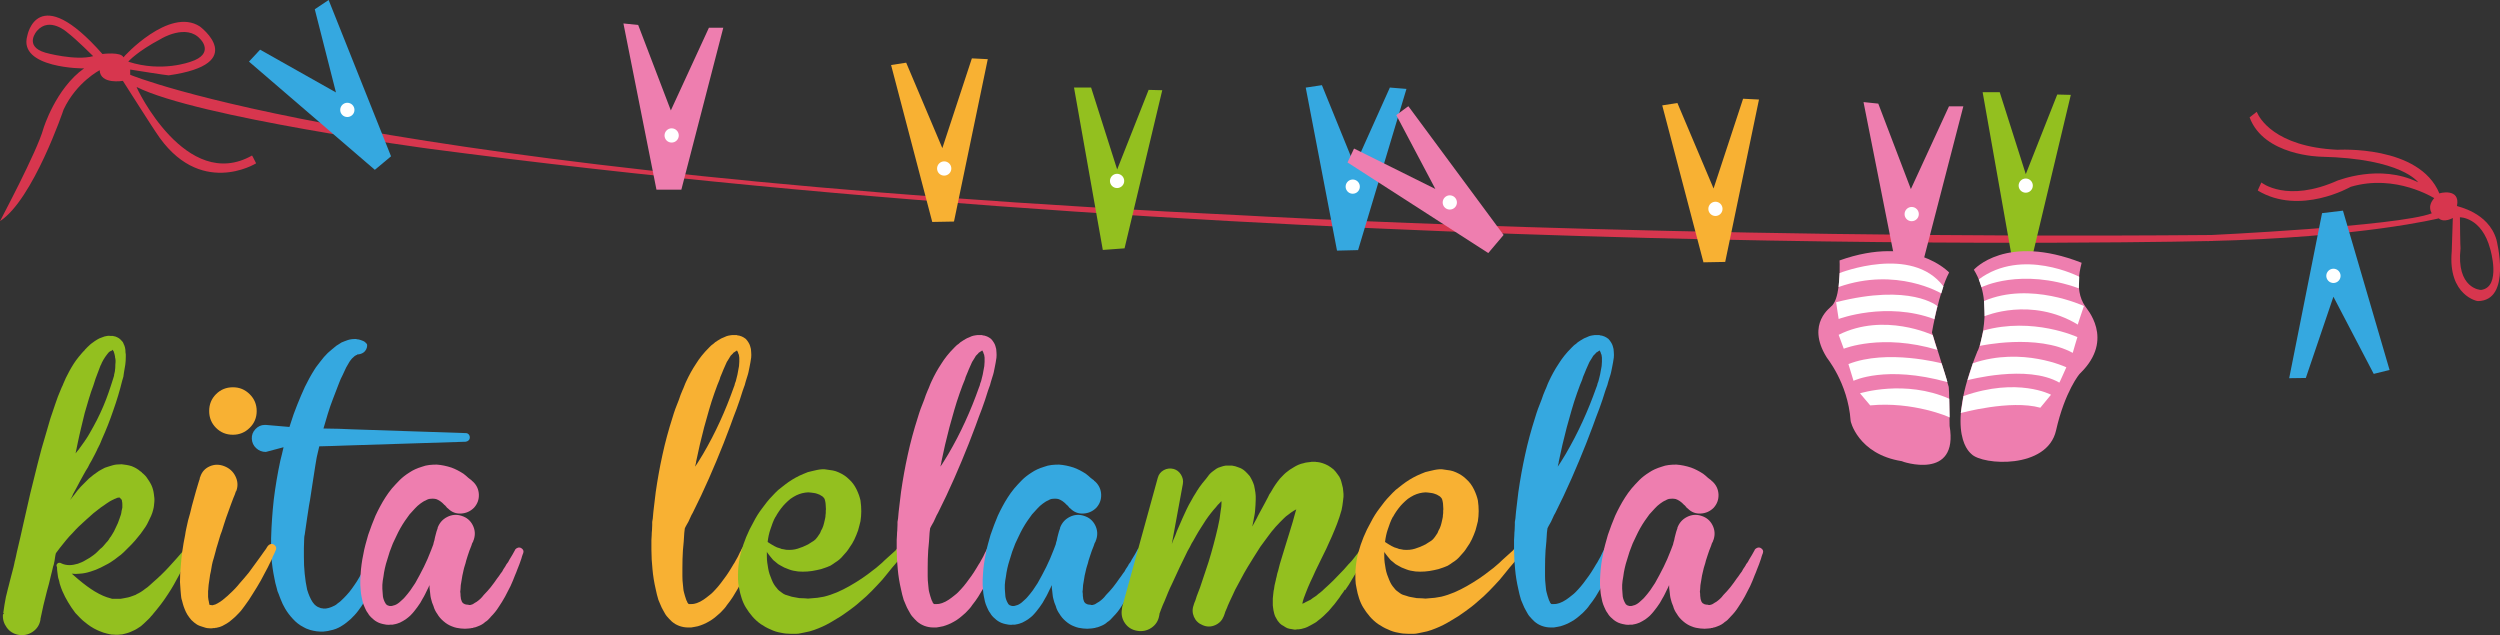 <?xml version="1.0" encoding="UTF-8"?> <svg xmlns="http://www.w3.org/2000/svg" id="a" viewBox="0 0 440.31 111.85"><rect x="0" y="0" width="440.31" height="111.85" fill="#333333" stroke="none"/><defs><style>.b{fill:#f8b133;}.c{fill:#fff;}.d{fill:#ee7eaf;}.e{fill:#d7364e;}.f{fill:#35a8e0;}.g{fill:#93c01f;}</style></defs><g><path class="f" d="M59.68,75.52l-2.71-.05c.25-.89,.51-1.77,.78-2.64,.27-.87,.56-1.72,.88-2.54,.19-.48,.37-.95,.55-1.43,.17-.48,.36-.95,.55-1.43l.29-.71c.1-.22,.21-.44,.33-.67,.22-.51,.43-.95,.62-1.33,.13-.25,.24-.44,.33-.57,.06-.1,.12-.19,.17-.29s.1-.19,.17-.28c.22-.32,.48-.59,.76-.81,.06-.06,.16-.13,.29-.19h.05v-.05h.1l.05-.05v-.05h.1c1.71-.14,1.77-1.66,1.62-1.85-.09-.1-.19-.19-.28-.29s-.22-.17-.38-.24c-.32-.13-.55-.21-.71-.24-.1-.03-.22-.05-.38-.05h-.05s-.02-.05-.05-.05h-.24c-.25,0-.48,.02-.69,.05-.21,.03-.4,.08-.59,.14-.19,.06-.38,.14-.57,.21-.19,.08-.36,.15-.52,.21-.16,.1-.31,.19-.45,.29-.14,.09-.29,.19-.45,.28-.29,.22-.55,.44-.78,.64-.24,.21-.48,.42-.74,.64-.25,.25-.48,.49-.67,.71-.19,.22-.38,.46-.57,.71-.19,.25-.38,.5-.57,.74-.19,.24-.36,.48-.52,.74-.32,.51-.62,1.01-.9,1.52-.28,.51-.55,1.03-.81,1.57-.48,1.05-.93,2.1-1.35,3.16-.43,1.06-.82,2.15-1.16,3.26-.03,.1-.06,.2-.1,.31-.03,.11-.06,.21-.1,.31l-4.16-.36h-.19c-.63,0-1.18,.25-1.64,.74-.46,.49-.67,1.05-.64,1.69,.03,.67,.29,1.22,.76,1.66,.48,.44,1.05,.67,1.71,.67l3.12-.83c-.1,.41-.19,.82-.28,1.21-.1,.4-.19,.78-.29,1.16-.48,2.25-.86,4.5-1.14,6.75-.13,1.14-.23,2.28-.31,3.42-.08,1.14-.14,2.28-.17,3.42-.03,1.17,0,2.34,.07,3.52,.08,1.17,.25,2.36,.5,3.56,.09,.57,.24,1.17,.43,1.81,.06,.35,.16,.65,.29,.9,.06,.16,.12,.31,.17,.45,.05,.14,.1,.29,.17,.45,.25,.67,.54,1.27,.86,1.81,.38,.63,.82,1.22,1.33,1.76,.25,.29,.54,.55,.86,.81,.32,.25,.67,.48,1.05,.67,.25,.16,.63,.32,1.14,.48,.19,.06,.38,.11,.57,.14,.19,.03,.38,.06,.57,.1,.22,.03,.43,.05,.62,.05h.57c.19-.03,.38-.06,.57-.07,.19-.02,.38-.06,.57-.12,.76-.13,1.46-.4,2.09-.81,.32-.19,.6-.39,.85-.59,.25-.21,.51-.42,.76-.64,.25-.25,.48-.49,.69-.71,.21-.22,.4-.46,.59-.71,.19-.25,.37-.51,.55-.76,.17-.25,.34-.51,.5-.76l.86-1.57,.71-1.57c.1-.28,.19-.56,.29-.83,.1-.27,.19-.53,.28-.78,.1-.29,.19-.56,.29-.83s.17-.55,.24-.83c.03-.16,.06-.29,.09-.4,.03-.11,.06-.24,.1-.4,.06-.19,.1-.33,.1-.43l.05-.19,.05-.24c.06-.25,.04-.48-.07-.69-.11-.21-.28-.36-.5-.45-.25-.1-.51-.09-.76,.02-.25,.11-.43,.29-.52,.55v.05l-.1,.14-.05,.19-.14,.38c-.06,.13-.12,.25-.17,.36-.05,.11-.1,.23-.17,.36l-.71,1.43c-.13,.25-.25,.49-.36,.71-.11,.22-.25,.46-.4,.71-.13,.22-.25,.44-.38,.64-.13,.21-.27,.42-.43,.64-.16,.22-.31,.44-.45,.64-.14,.21-.29,.4-.45,.59-.16,.19-.33,.38-.5,.57s-.34,.36-.5,.52-.33,.32-.5,.48c-.17,.16-.36,.3-.55,.43-.16,.16-.33,.28-.52,.38s-.36,.17-.52,.24c-.38,.16-.73,.25-1.05,.29h-.48c-.06-.03-.14-.05-.24-.05s-.17-.02-.24-.05c-.32-.1-.57-.22-.76-.38-.19-.13-.4-.35-.62-.67-.38-.6-.7-1.33-.95-2.19-.19-.86-.33-1.79-.43-2.8-.1-.95-.14-1.95-.14-2.99v-1.52c0-.51,.02-1.03,.05-1.57,0-.13,0-.24,.02-.36,.02-.11,.04-.4,.07-.4,0-.06,.87-6.07,.94-6.14,0,0,1.04-6.88,1.18-7.52,.14-.65,.29-1.29,.45-1.93,0,0,4.56-.11,4.56-.14l21.24-.67c.19-.03,.36-.11,.5-.24,.14-.13,.21-.3,.21-.52s-.07-.4-.21-.55-.31-.21-.5-.21l-20.15-.67"></path><g><path class="g" d="M14.97,109.6c-.32-.25-.62-.52-.9-.81s-.55-.57-.81-.85c-.51-.67-.93-1.3-1.28-1.9-.35-.57-.68-1.22-1-1.95-.16-.38-.28-.73-.38-1.05-.06-.16-.11-.33-.14-.52-.03-.19-.08-.36-.14-.52-.06-.16-.1-.33-.12-.52-.02-.19-.04-.36-.07-.52-.03-.19-.06-.38-.07-.57-.02-.19-.02-.36-.02-.52-.16-.25-.11-.48,.14-.67,.13-.09,.29-.11,.48-.05l.1,.05c.44,.22,.93,.33,1.47,.33,.44,0,.93-.08,1.47-.24,.25-.1,.49-.19,.71-.28,.22-.1,.46-.22,.71-.38,.25-.13,.48-.26,.69-.4,.21-.14,.42-.29,.64-.45,.22-.16,.43-.33,.62-.52s.38-.38,.57-.57c.22-.16,.42-.34,.59-.55,.17-.21,.34-.4,.5-.59,.1-.09,.18-.19,.26-.28,.08-.1,.15-.19,.21-.29l.1-.19,.1-.14c.06-.06,.11-.12,.14-.17,.03-.05,.06-.1,.1-.17l.43-.71c.06-.13,.12-.24,.17-.36,.05-.11,.1-.23,.17-.36,.06-.13,.12-.24,.17-.36,.05-.11,.1-.23,.17-.36,.06-.13,.11-.25,.14-.38,.03-.13,.08-.25,.14-.38,.22-.54,.35-1,.38-1.38,.03-.16,.08-.36,.14-.62v-.57c0-.22-.02-.38-.05-.48,0-.06,0-.11-.02-.14-.02-.03-.02-.08-.02-.14-.06-.06-.1-.11-.1-.14l-.1-.1-.09-.1-.05-.05-.05-.05h-.05c-.16,0-.29,.02-.38,.05-.06,.03-.14,.06-.21,.1-.08,.03-.17,.06-.26,.1-.19,.1-.38,.19-.57,.28-.19,.1-.4,.22-.62,.38-.1,.06-.19,.13-.29,.19-.1,.06-.21,.14-.33,.24-.1,.06-.2,.14-.31,.21-.11,.08-.21,.15-.31,.21l-1.28,1-1.28,1.14-.62,.57c-.09,.1-.2,.19-.31,.29-.11,.1-.21,.19-.31,.28-.19,.19-.38,.38-.57,.57-.19,.19-.38,.4-.57,.62-.41,.41-.8,.84-1.16,1.28-.36,.44-.72,.89-1.07,1.33-.13,.16-.25,.32-.36,.48-.11,.16-.23,.32-.36,.48-.06,.22-.11,.44-.14,.67-.03,.22-.06,.44-.1,.67-.03,.13-.08,.35-.14,.67-.06,.13-.1,.25-.12,.36-.02,.11-.04,.21-.07,.31-.06,.25-.12,.49-.17,.71-.05,.22-.1,.44-.17,.67-.1,.44-.2,.88-.31,1.31-.11,.43-.23,.86-.36,1.31-.22,.86-.43,1.69-.62,2.49-.19,.81-.36,1.61-.52,2.4v.14c-.16,.92-.62,1.63-1.38,2.14-.76,.51-1.6,.68-2.52,.52-.86-.16-1.54-.59-2.04-1.28-.51-.7-.73-1.46-.67-2.28,.06-.06,.1-.11,.1-.14l.1-.09-.14-.05c.06-.48,.14-.95,.21-1.43,.08-.48,.17-.95,.26-1.43,.06-.22,.12-.44,.17-.67,.05-.22,.1-.46,.17-.71,.06-.22,.12-.44,.17-.64,.05-.21,.1-.44,.17-.69l.67-2.57c.06-.22,.11-.44,.14-.64,.03-.21,.08-.4,.14-.59l.14-.62,.14-.67c.41-1.71,.81-3.44,1.19-5.18,.38-1.74,.78-3.48,1.19-5.23,.44-1.77,.88-3.53,1.31-5.28,.43-1.74,.91-3.48,1.45-5.23,.13-.44,.25-.88,.38-1.31,.13-.43,.25-.86,.38-1.31,.16-.44,.31-.89,.45-1.33,.14-.44,.29-.89,.45-1.33,.25-.79,.59-1.66,1-2.61l.14-.33,.14-.28c.06-.13,.11-.25,.14-.36,.03-.11,.08-.21,.14-.31,.1-.22,.19-.44,.28-.64,.1-.21,.21-.42,.33-.64,.44-.89,.93-1.71,1.47-2.47,.16-.22,.32-.43,.48-.62,.16-.19,.32-.38,.48-.57,.06-.09,.14-.19,.24-.28l.29-.29c.06-.1,.14-.19,.24-.28,.1-.1,.19-.19,.28-.29,.19-.19,.39-.37,.59-.55,.21-.17,.44-.34,.69-.5,.28-.19,.55-.35,.81-.48,.16-.06,.31-.12,.45-.17s.29-.1,.45-.17c.16-.03,.32-.06,.5-.1,.17-.03,.36-.03,.55,0h.38c.1,0,.16,.02,.19,.05,.16,0,.36,.06,.62,.19,.22,.1,.41,.22,.57,.38,.1,.1,.17,.18,.24,.26,.06,.08,.13,.15,.19,.21,.06,.1,.1,.18,.12,.26,.02,.08,.05,.17,.12,.26l.14,.43c.03,.16,.06,.3,.07,.43,.02,.13,.02,.27,.02,.43,.03,.13,.05,.25,.05,.38v.38c0,.25,0,.49-.02,.71-.02,.22-.04,.46-.07,.71-.06,.25-.1,.49-.12,.71-.02,.22-.06,.46-.12,.71-.03,.13-.05,.25-.05,.36s-.02,.23-.05,.36l-.05,.14-.05,.19-.1,.33c-.44,1.81-.97,3.55-1.57,5.23-.6,1.77-1.27,3.47-2,5.08-.1,.22-.18,.44-.26,.64-.08,.21-.18,.42-.31,.64l-.05,.14-.1,.14-.14,.33c-.1,.22-.21,.44-.33,.67-.09,.19-.2,.39-.31,.59-.11,.21-.21,.4-.31,.59-.13,.22-.25,.43-.36,.62-.11,.19-.21,.4-.31,.62-.25,.38-.48,.77-.69,1.16-.21,.4-.42,.78-.64,1.16-.22,.41-.44,.82-.64,1.21-.21,.4-.42,.78-.64,1.16-.06,.19-.14,.37-.24,.55-.1,.17-.19,.34-.29,.5,.13-.16,.25-.31,.36-.45,.11-.14,.23-.29,.36-.45,.38-.54,.78-1.03,1.19-1.47l.71-.71,.71-.71c.51-.44,1.09-.89,1.76-1.33,.16-.09,.32-.19,.5-.28,.17-.1,.36-.19,.55-.29,.22-.06,.44-.13,.64-.21,.21-.08,.44-.15,.69-.21,.41-.13,.95-.19,1.62-.19,.29,.03,.58,.07,.88,.12,.3,.05,.59,.12,.88,.21,.63,.25,1.14,.55,1.52,.9l.1,.05,.05,.05,.09,.05,.05,.1c.06,.03,.16,.11,.29,.24,.1,.1,.19,.19,.29,.28,.09,.1,.17,.19,.24,.29,.16,.22,.31,.44,.45,.67,.14,.22,.28,.46,.4,.71,.22,.48,.36,.98,.43,1.52,.09,.54,.13,1.01,.09,1.43-.03,.25-.06,.48-.07,.69-.02,.21-.06,.42-.12,.64-.1,.41-.22,.79-.38,1.14-.16,.35-.32,.68-.48,1-.16,.35-.33,.67-.52,.95-.19,.29-.38,.55-.57,.81-.1,.16-.2,.3-.31,.43-.11,.13-.21,.25-.31,.38-.1,.13-.2,.25-.31,.38-.11,.13-.21,.25-.31,.38-.13,.13-.24,.25-.33,.36-.09,.11-.21,.23-.33,.36l-.67,.67-.33,.33-.19,.19-.14,.14c-.16,.13-.29,.25-.4,.36s-.25,.21-.4,.31c-.54,.44-1.06,.82-1.57,1.14-.25,.16-.52,.31-.81,.45s-.57,.29-.86,.45c-.32,.16-.62,.29-.9,.4-.28,.11-.59,.21-.9,.31-.67,.22-1.32,.35-1.95,.38-.44,.06-.9,.06-1.38,0,.06,.06,.14,.14,.24,.21,.1,.08,.17,.15,.24,.21,.13,.1,.25,.2,.36,.31,.11,.11,.23,.21,.36,.31,1.01,.85,1.96,1.55,2.85,2.09,1.01,.6,1.92,1,2.71,1.19,.06,.03,.12,.05,.17,.05s.09,.02,.12,.05h1.57c.16-.03,.35-.06,.57-.1,.22-.03,.46-.08,.71-.14,.13-.03,.24-.06,.36-.1,.11-.03,.25-.08,.4-.14,.06-.03,.19-.08,.38-.14,.06-.03,.13-.06,.19-.07,.06-.02,.13-.06,.19-.12,.51-.22,1.01-.54,1.52-.95,.25-.16,.49-.34,.71-.55,.22-.21,.46-.42,.71-.64,.48-.41,.94-.84,1.4-1.28,.46-.44,.91-.9,1.35-1.38,.44-.48,.88-.96,1.31-1.45,.43-.49,.86-.99,1.31-1.5,.1-.16,.23-.24,.4-.24s.32,.05,.45,.14c.25,.19,.32,.44,.19,.76-.57,1.2-1.17,2.41-1.81,3.61-.32,.6-.64,1.2-.97,1.78-.33,.59-.69,1.16-1.07,1.73-.19,.29-.39,.58-.59,.88-.21,.3-.42,.59-.64,.88-.22,.28-.44,.57-.67,.85-.22,.29-.46,.57-.71,.86-.06,.1-.19,.24-.38,.43-.06,.1-.19,.24-.38,.43-.16,.16-.31,.3-.45,.43-.14,.13-.29,.27-.45,.43-.06,.06-.14,.13-.24,.21-.1,.08-.17,.15-.24,.21-.1,.06-.19,.13-.29,.19-.1,.06-.19,.13-.29,.19-.19,.13-.39,.24-.59,.33-.21,.1-.42,.19-.64,.29-.22,.1-.45,.17-.69,.24-.24,.06-.48,.13-.74,.19-.25,.03-.52,.06-.78,.07-.27,.02-.53,0-.78-.02-.16,0-.29,0-.4-.02-.11-.02-.23-.04-.36-.07-.32-.06-.57-.13-.76-.19-.16-.03-.4-.11-.71-.24-.16-.06-.28-.11-.36-.14-.08-.03-.18-.08-.31-.14-.76-.35-1.47-.81-2.14-1.38Zm-1.24-31.79c-.06,.35-.14,.69-.21,1.02-.08,.33-.15,.67-.21,1.02,.06-.06,.16-.19,.29-.38,.16-.16,.29-.32,.4-.5,.11-.17,.25-.36,.4-.55,.06-.06,.12-.14,.17-.24,.05-.1,.1-.17,.17-.24s.13-.16,.19-.28l.1-.14,.1-.14c.25-.38,.48-.74,.67-1.09,.44-.76,.86-1.53,1.26-2.3,.4-.78,.77-1.58,1.12-2.4,.35-.82,.67-1.65,.95-2.47,.29-.82,.55-1.65,.81-2.47l.1-.33,.05-.14v-.14c.03-.1,.06-.2,.07-.31,.02-.11,.04-.21,.07-.31,.03-.22,.06-.44,.07-.64,.02-.21,.02-.42,.02-.64,.06-.44,.05-.84-.05-1.19,0-.13-.03-.32-.1-.57-.03-.13-.08-.28-.14-.48-.03-.06-.08-.13-.14-.19l-.1-.1h-.05v.1h0s-.05,.02-.05,.05h-.05l-.29,.14c-.1,.06-.19,.15-.29,.26-.09,.11-.19,.23-.28,.36-.1,.13-.19,.26-.29,.4-.1,.14-.19,.29-.28,.45-.06,.1-.11,.18-.14,.26-.03,.08-.08,.17-.14,.26-.03,.1-.06,.18-.1,.26-.03,.08-.08,.17-.14,.26l-.43,1.14c-.16,.38-.3,.76-.43,1.14-.13,.38-.25,.78-.38,1.19l-.43,1.19-.19,.62-.1,.29-.1,.33-.71,2.42c-.1,.44-.2,.87-.31,1.28-.11,.41-.21,.84-.31,1.28-.1,.41-.19,.82-.29,1.24-.1,.41-.19,.84-.28,1.28Z"></path><path class="b" d="M31.99,105.61c-.06-.29-.1-.56-.12-.83-.02-.27-.04-.53-.07-.78-.03-.25-.05-.5-.05-.74s-.02-.48-.05-.74c0-.95,.05-1.9,.14-2.85,.03-.44,.07-.89,.12-1.35s.1-.91,.17-1.35c.06-.44,.13-.89,.21-1.35,.08-.46,.17-.91,.26-1.35,.06-.44,.14-.88,.24-1.31,.1-.43,.19-.86,.29-1.31,.13-.44,.24-.87,.36-1.28,.11-.41,.21-.84,.31-1.28l.71-2.57c.06-.22,.13-.44,.19-.64,.06-.21,.13-.42,.19-.64l.19-.62c.06-.13,.1-.24,.1-.33s.03-.21,.1-.33c.28-.86,.84-1.47,1.66-1.83,.82-.36,1.68-.37,2.57-.02,.89,.35,1.54,.93,1.95,1.76,.41,.82,.48,1.66,.19,2.52-.03,.03-.05,.08-.05,.14h-.05l-.19,.57-.24,.57-.43,1.14c-.16,.41-.3,.81-.43,1.19-.13,.38-.27,.78-.43,1.19-.13,.38-.25,.77-.38,1.16-.13,.4-.25,.8-.38,1.21-.16,.38-.29,.77-.4,1.16-.11,.4-.23,.8-.36,1.21-.13,.38-.24,.77-.33,1.16-.1,.4-.21,.8-.33,1.21-.13,.38-.23,.77-.31,1.16-.08,.4-.15,.8-.21,1.21-.1,.38-.17,.77-.21,1.16-.05,.4-.1,.78-.17,1.16-.03,.19-.05,.38-.05,.57s-.02,.36-.05,.52v1.05c.03,.35,.08,.63,.14,.86,0,.06,0,.11,.02,.14,.02,.03,.02,.06,.02,.1,.03,.06,.05,.13,.05,.19v.1s.06,0,.09,.02c.03,.02,.08,.02,.14,.02h.1s.05,0,.05,.02c0,.02,.02,.02,.05,.02h.05c.1,0,.17-.02,.24-.05,.03,0,.14-.03,.33-.09,.22-.1,.51-.25,.86-.48,.16-.1,.3-.2,.43-.31,.13-.11,.27-.23,.43-.36,.16-.13,.31-.25,.45-.38,.14-.13,.29-.27,.45-.43,.28-.25,.57-.53,.85-.83,.29-.3,.55-.61,.81-.93,.54-.6,1.08-1.24,1.62-1.9,.25-.35,.58-.79,.97-1.33,.4-.54,.72-.98,.97-1.33l.71-1,.38-.52c.06-.1,.12-.19,.17-.29s.1-.17,.17-.24c.13-.16,.29-.26,.5-.31,.21-.05,.4,0,.59,.12,.35,.28,.44,.6,.29,.95-.06,.09-.11,.2-.14,.31-.03,.11-.08,.21-.14,.31l-.28,.57c-.06,.22-.14,.43-.24,.62s-.19,.38-.29,.57c-.19,.41-.45,.92-.78,1.52-.33,.6-.59,1.09-.78,1.47-.22,.38-.44,.76-.67,1.14-.22,.38-.46,.76-.71,1.14-.22,.38-.46,.75-.71,1.12-.25,.36-.51,.72-.76,1.07-.16,.19-.3,.38-.43,.57-.13,.19-.27,.36-.43,.52-.16,.16-.32,.33-.5,.52-.17,.19-.36,.36-.55,.52-.19,.16-.38,.32-.57,.48-.19,.16-.41,.32-.67,.48-.13,.06-.25,.13-.38,.21-.13,.08-.25,.15-.38,.21-.25,.13-.6,.24-1.05,.33h-.14l-.14,.05h-.24c-.13,.03-.3,.05-.52,.05-.41,0-.79-.06-1.14-.19-.19-.06-.39-.13-.59-.19-.21-.06-.42-.16-.64-.28-.35-.22-.68-.49-1-.81-.25-.29-.49-.6-.71-.95-.1-.16-.18-.32-.26-.48-.08-.16-.15-.32-.21-.48-.13-.32-.23-.62-.31-.9-.08-.29-.15-.55-.21-.81Zm9.03-29.04c-1.17,0-2.16-.4-2.97-1.21s-1.21-1.8-1.21-2.97,.4-2.16,1.21-2.97,1.8-1.21,2.97-1.21,2.12,.4,2.95,1.21c.82,.81,1.24,1.8,1.24,2.97s-.41,2.16-1.24,2.97c-.82,.81-1.81,1.21-2.95,1.21Z"></path><path class="b" d="M131.45,100.53c-.22,.54-.46,1.06-.71,1.57-.25,.51-.51,1.01-.76,1.52-.29,.51-.59,1.01-.9,1.5-.32,.49-.66,.97-1.05,1.45-.16,.25-.34,.49-.55,.71-.21,.22-.42,.44-.64,.67-.25,.22-.5,.44-.74,.64-.24,.21-.5,.4-.78,.59-.63,.41-1.27,.73-1.9,.95-.32,.13-.68,.22-1.09,.28-.1,.03-.19,.05-.29,.05s-.19,.02-.29,.05h-.62c-.51,0-1.02-.1-1.52-.28-.25-.1-.48-.21-.69-.33-.21-.13-.4-.27-.59-.43-.16-.16-.32-.32-.48-.48-.16-.16-.3-.32-.43-.48-.13-.16-.24-.33-.33-.5-.1-.17-.19-.34-.28-.5-.1-.16-.18-.32-.26-.48-.08-.16-.15-.32-.21-.48-.06-.16-.13-.31-.19-.45-.06-.14-.13-.29-.19-.45-.1-.32-.18-.63-.26-.93-.08-.3-.15-.61-.21-.93-.28-1.2-.47-2.38-.57-3.52-.06-.57-.11-1.15-.14-1.73-.03-.59-.05-1.16-.05-1.73v-1.71c.03-.29,.05-.57,.05-.86s.02-.55,.05-.81c0-.16,0-.32,.02-.48,.02-.16,.02-.32,.02-.48-.03-.35,0-.73,.1-1.14,.06-.79,.14-1.57,.24-2.33s.19-1.54,.28-2.33c.32-2.22,.71-4.41,1.19-6.58,.47-2.17,1.06-4.35,1.76-6.53,.16-.54,.33-1.07,.52-1.59,.19-.52,.4-1.05,.62-1.59,.1-.25,.19-.52,.28-.81,.1-.29,.21-.55,.33-.81s.24-.52,.33-.78,.21-.53,.33-.78c.51-1.11,1.08-2.14,1.71-3.09,.6-.98,1.36-1.93,2.28-2.85,.13-.13,.24-.25,.36-.36,.11-.11,.25-.21,.4-.31,.13-.13,.25-.24,.38-.33s.27-.19,.43-.28c.16-.1,.32-.19,.48-.29,.16-.1,.33-.17,.52-.24,.35-.19,.73-.32,1.14-.38,.13-.03,.24-.05,.36-.05h.83c.06,0,.11,.02,.14,.05,.19,0,.44,.06,.76,.19,.22,.09,.46,.24,.71,.43,.1,.1,.18,.2,.26,.31,.08,.11,.15,.21,.21,.31,.13,.19,.22,.4,.29,.62,.13,.35,.19,.71,.19,1.09,.03,.35,.03,.67,0,.97-.03,.3-.08,.59-.14,.88-.06,.32-.12,.61-.17,.88-.05,.27-.1,.55-.17,.83s-.14,.56-.24,.83c-.1,.27-.18,.53-.24,.78-.06,.16-.1,.3-.12,.43-.02,.13-.06,.25-.12,.38l-.29,.81c-.16,.54-.32,1.06-.5,1.57-.18,.51-.36,1.03-.55,1.57-.1,.25-.19,.51-.29,.76-.1,.25-.19,.51-.29,.76l-.57,1.57c-.76,2.06-1.57,4.1-2.42,6.13-.85,2.06-1.76,4.1-2.71,6.13-.25,.51-.5,1.01-.74,1.52-.24,.51-.48,1.01-.74,1.52-.16,.25-.29,.52-.4,.78-.11,.27-.23,.53-.36,.78l-.43,.76-.19,.38c-.03,.13-.05,.25-.05,.38s-.02,.27-.05,.43c-.03,.25-.05,.52-.05,.78s-.02,.53-.05,.78-.06,.51-.07,.76c-.02,.25-.04,.51-.07,.76-.03,.54-.06,1.05-.07,1.54-.02,.49-.02,1.01-.02,1.54v1.47c0,.25,0,.5,.02,.74,.02,.24,.04,.48,.07,.74,.03,.25,.06,.49,.07,.71,.02,.22,.05,.44,.12,.67,.06,.22,.12,.43,.17,.62,.05,.19,.1,.36,.17,.52,.06,.22,.13,.36,.19,.43,.03,.16,.08,.25,.14,.29,.06,.06,.1,.11,.1,.14l.09,.05h.43c.22,0,.4-.02,.52-.05,.25-.03,.6-.16,1.05-.38,.41-.22,.78-.46,1.09-.71,.19-.16,.38-.31,.57-.45s.36-.29,.52-.45c.35-.35,.68-.71,1-1.09,.32-.38,.63-.79,.95-1.24,.32-.41,.62-.84,.9-1.28,.29-.44,.55-.89,.81-1.33,.16-.22,.29-.44,.4-.67,.11-.22,.25-.46,.4-.71,.06-.13,.12-.24,.17-.36,.05-.11,.1-.23,.17-.36l.19-.33,.14-.33,.05-.05c.13-.25,.31-.43,.55-.52s.48-.08,.74,.05c.51,.25,.68,.65,.52,1.19l-.05,.19-.05,.24c-.03,.06-.08,.19-.14,.38-.06,.16-.11,.29-.14,.4-.03,.11-.08,.25-.14,.4l-.57,1.57Zm-8.84-19.15c-.06,.22-.13,.49-.19,.81,.25-.35,.49-.71,.71-1.09,.22-.38,.44-.74,.67-1.09,1.11-1.9,2.11-3.82,2.99-5.75,.89-1.93,1.69-3.93,2.42-5.99,.06-.13,.11-.24,.14-.36,.03-.11,.06-.25,.1-.4,.06-.13,.11-.24,.14-.36,.03-.11,.06-.25,.1-.4,.06-.25,.13-.51,.19-.76,.06-.25,.11-.51,.14-.76,.06-.25,.11-.51,.14-.76,.03-.25,.05-.51,.05-.76v-.71c-.03-.13-.05-.24-.05-.36s-.03-.21-.1-.31c-.06-.25-.13-.41-.19-.48,0-.06-.03-.1-.1-.1,0-.03,0-.05-.02-.05s-.02,.02-.02,.05v.05h-.05l-.05,.05h-.05l-.05,.05s-.08,.03-.14,.1c-.13,.03-.24,.13-.33,.28-.06,.06-.13,.13-.19,.19-.06,.06-.13,.13-.19,.19-.1,.16-.2,.33-.31,.52s-.23,.38-.36,.57l-.57,1.28c-.1,.25-.19,.48-.28,.69-.1,.21-.19,.44-.29,.69-.06,.25-.14,.49-.24,.71-.1,.22-.19,.46-.29,.71l-.52,1.43c-.35,.98-.66,1.97-.95,2.97s-.57,2-.85,3.02c-.54,2.06-1.02,4.1-1.43,6.13Z"></path><path class="g" d="M157.11,100c-.29,.35-.57,.7-.85,1.05-.29,.35-.57,.7-.86,1.05-.6,.67-1.22,1.32-1.85,1.97-.63,.65-1.31,1.28-2.04,1.88-.35,.32-.71,.62-1.07,.9s-.75,.57-1.16,.86c-.76,.57-1.57,1.09-2.42,1.57-.92,.57-1.82,1.03-2.71,1.38-.25,.1-.51,.19-.76,.29-.25,.09-.51,.17-.76,.24-.25,.06-.52,.12-.78,.17s-.55,.1-.83,.17c-.25,.06-.52,.1-.81,.1h-.86c-.66,0-1.27-.06-1.81-.19-.63-.1-1.24-.29-1.8-.57-.32-.13-.62-.27-.9-.43-.29-.16-.57-.33-.85-.52-.54-.38-1.03-.82-1.47-1.33-.22-.25-.43-.52-.62-.78-.19-.27-.36-.53-.52-.78-.16-.25-.3-.52-.43-.81-.13-.29-.24-.57-.33-.86-.19-.57-.33-1.14-.43-1.71-.13-.54-.2-1.08-.21-1.62-.02-.54,0-1.08,.02-1.62,.03-.54,.09-1.06,.17-1.57,.08-.51,.18-1,.31-1.47,.51-1.9,1.25-3.71,2.23-5.42,.22-.44,.46-.86,.71-1.26,.25-.4,.52-.78,.81-1.16,.28-.38,.57-.75,.85-1.12,.29-.36,.6-.72,.95-1.07,.16-.19,.33-.37,.52-.55,.19-.17,.36-.34,.52-.5,.19-.16,.38-.31,.57-.45,.19-.14,.38-.29,.57-.45,.41-.32,.83-.61,1.26-.88,.43-.27,.88-.51,1.35-.74,.41-.19,.9-.4,1.47-.62,.25-.06,.52-.13,.78-.19,.27-.06,.55-.13,.83-.19,.29-.06,.58-.1,.88-.12,.3-.02,.61,0,.93,.07,.32,.03,.64,.08,.97,.14,.33,.06,.67,.17,1.02,.33,.73,.32,1.35,.73,1.85,1.24,.54,.48,.98,1.08,1.33,1.81,.32,.67,.54,1.3,.67,1.9,.1,.67,.14,1.3,.14,1.9s-.05,1.19-.14,1.76c-.06,.29-.14,.56-.21,.83-.08,.27-.15,.53-.21,.78-.19,.54-.4,1.06-.64,1.57-.24,.51-.53,1-.88,1.47-.29,.48-.65,.93-1.09,1.38-.41,.51-.89,.92-1.43,1.24-.25,.19-.54,.38-.86,.57-.03,0-.11,.03-.24,.1l-.14,.05s-.06,.05-.1,.05c-.06,.03-.19,.08-.38,.14-.48,.19-.98,.33-1.52,.43-1.11,.25-2.2,.33-3.28,.24l-.85-.14c-.16-.03-.29-.06-.4-.1-.11-.03-.25-.08-.4-.14-.57-.19-1.08-.43-1.52-.71-.13-.06-.24-.13-.36-.21-.11-.08-.21-.17-.31-.26-.06-.03-.16-.11-.29-.24-.1-.06-.21-.16-.33-.29-.16-.19-.32-.38-.47-.57-.16-.19-.32-.4-.48-.62-.03-.03-.05-.06-.05-.1s-.02-.06-.05-.1v.76c0,.41,.02,.8,.07,1.16s.1,.72,.17,1.07c.06,.35,.15,.69,.26,1.02,.11,.33,.23,.64,.36,.93,.22,.57,.51,1.05,.86,1.43,.16,.22,.32,.4,.48,.52,.16,.13,.33,.25,.52,.38,.16,.13,.34,.23,.55,.31,.21,.08,.44,.15,.69,.21,.25,.1,.52,.17,.81,.21s.6,.1,.95,.17c.16,0,.32,0,.5,.02,.17,.02,.34,.02,.5,.02,.35,.06,.7,.06,1.05,0,.76-.03,1.52-.13,2.28-.29,.38-.09,.76-.21,1.14-.33,.38-.13,.76-.27,1.14-.43,.38-.16,.75-.33,1.12-.52s.72-.38,1.07-.57c.73-.41,1.45-.86,2.16-1.33,.71-.48,1.4-.98,2.07-1.52,.16-.13,.32-.25,.5-.38,.17-.13,.34-.27,.5-.43,.16-.13,.32-.27,.5-.43,.17-.16,.34-.32,.5-.48,.16-.16,.4-.37,.71-.64,.32-.27,.55-.48,.71-.64,.19-.19,.35-.33,.48-.43l.19-.24,.24-.24c.32-.32,.65-.33,1-.05,.29,.29,.32,.59,.1,.9l-.1,.14-.1,.14-.24,.28c-.06,.1-.13,.18-.19,.26-.06,.08-.13,.17-.19,.26-.13,.19-.33,.45-.62,.78-.29,.33-.51,.59-.67,.78Zm-20.53-8.98c-.19,.35-.36,.71-.5,1.09-.14,.38-.28,.76-.4,1.14-.22,.63-.38,1.36-.48,2.19l.05,.05c.38,.25,.74,.48,1.09,.67,.32,.19,.68,.33,1.09,.43,.06,.03,.1,.05,.12,.05,.02,0,.05,.02,.12,.05,.06,0,.11,0,.14,.02,.03,.02,.08,.02,.14,.02,.1,.03,.18,.05,.26,.05s.17,.02,.26,.05c.73,.06,1.39,0,2-.19,.32-.1,.63-.21,.93-.33,.3-.13,.61-.27,.93-.43,.16-.1,.31-.19,.45-.29s.29-.19,.45-.28c.03-.03,.06-.06,.1-.07,.03-.02,.06-.04,.1-.07l.05-.05,.05-.05c.06-.03,.1-.06,.12-.1,.02-.03,.05-.08,.12-.14,.06-.06,.13-.15,.21-.26,.08-.11,.15-.21,.21-.31,.19-.22,.33-.49,.43-.81,.16-.25,.28-.53,.38-.83,.1-.3,.17-.61,.24-.93,.03-.16,.06-.31,.1-.45s.05-.29,.05-.45c.03-.16,.05-.3,.05-.43v-.43c.03-.16,.04-.29,.02-.4-.02-.11-.02-.23-.02-.36s0-.24-.02-.33c-.02-.09-.02-.17-.02-.24-.03-.1-.05-.18-.05-.26s-.02-.15-.05-.21c0-.09-.05-.22-.14-.38-.06-.06-.13-.13-.19-.21-.06-.08-.16-.15-.28-.21-.22-.16-.49-.29-.81-.38-.16-.06-.32-.1-.5-.12-.18-.02-.34-.04-.5-.07-.35-.06-.7-.06-1.05,0-.73,.1-1.43,.35-2.09,.76-.38,.22-.7,.46-.95,.71-.28,.25-.55,.52-.81,.81-.57,.67-1.03,1.33-1.38,2Z"></path><path class="d" d="M174.65,100.53c-.22,.54-.46,1.06-.71,1.57-.25,.51-.51,1.01-.76,1.52-.29,.51-.59,1.01-.9,1.5-.32,.49-.66,.97-1.05,1.45-.16,.25-.34,.49-.55,.71-.21,.22-.42,.44-.64,.67-.25,.22-.5,.44-.74,.64-.24,.21-.5,.4-.78,.59-.63,.41-1.27,.73-1.9,.95-.32,.13-.68,.22-1.09,.28-.1,.03-.19,.05-.29,.05s-.19,.02-.29,.05h-.62c-.51,0-1.02-.1-1.52-.28-.25-.1-.48-.21-.69-.33-.21-.13-.4-.27-.59-.43-.16-.16-.32-.32-.48-.48-.16-.16-.3-.32-.43-.48-.13-.16-.24-.33-.33-.5-.1-.17-.19-.34-.28-.5-.1-.16-.18-.32-.26-.48-.08-.16-.15-.32-.21-.48-.06-.16-.13-.31-.19-.45-.06-.14-.13-.29-.19-.45-.1-.32-.18-.63-.26-.93-.08-.3-.15-.61-.21-.93-.28-1.2-.47-2.38-.57-3.52-.06-.57-.11-1.15-.14-1.73-.03-.59-.05-1.16-.05-1.73v-1.71c.03-.29,.05-.57,.05-.86s.02-.55,.05-.81c0-.16,0-.32,.02-.48,.02-.16,.02-.32,.02-.48-.03-.35,0-.73,.1-1.14,.06-.79,.14-1.57,.24-2.33s.19-1.54,.28-2.33c.32-2.22,.71-4.41,1.19-6.58,.47-2.17,1.06-4.35,1.76-6.53,.16-.54,.33-1.07,.52-1.59,.19-.52,.4-1.05,.62-1.59,.1-.25,.19-.52,.28-.81,.1-.29,.21-.55,.33-.81s.24-.52,.33-.78,.21-.53,.33-.78c.51-1.11,1.08-2.14,1.71-3.09,.6-.98,1.36-1.93,2.28-2.85,.13-.13,.24-.25,.36-.36,.11-.11,.25-.21,.4-.31,.13-.13,.25-.24,.38-.33s.27-.19,.43-.28c.16-.1,.32-.19,.48-.29,.16-.1,.33-.17,.52-.24,.35-.19,.73-.32,1.14-.38,.13-.03,.24-.05,.36-.05h.83c.06,0,.11,.02,.14,.05,.19,0,.44,.06,.76,.19,.22,.09,.46,.24,.71,.43,.1,.1,.18,.2,.26,.31,.08,.11,.15,.21,.21,.31,.13,.19,.22,.4,.29,.62,.13,.35,.19,.71,.19,1.09,.03,.35,.03,.67,0,.97-.03,.3-.08,.59-.14,.88-.06,.32-.12,.61-.17,.88-.05,.27-.1,.55-.17,.83s-.14,.56-.24,.83c-.1,.27-.18,.53-.24,.78-.06,.16-.1,.3-.12,.43-.02,.13-.06,.25-.12,.38l-.29,.81c-.16,.54-.32,1.06-.5,1.57-.18,.51-.36,1.03-.55,1.57-.1,.25-.19,.51-.29,.76-.1,.25-.19,.51-.29,.76l-.57,1.57c-.76,2.06-1.57,4.1-2.42,6.13-.85,2.06-1.76,4.1-2.71,6.13-.25,.51-.5,1.01-.74,1.52-.24,.51-.48,1.01-.74,1.52-.16,.25-.29,.52-.4,.78-.11,.27-.23,.53-.36,.78l-.43,.76-.19,.38c-.03,.13-.05,.25-.05,.38s-.02,.27-.05,.43c-.03,.25-.05,.52-.05,.78s-.02,.53-.05,.78-.06,.51-.07,.76c-.02,.25-.04,.51-.07,.76-.03,.54-.06,1.05-.07,1.54-.02,.49-.02,1.01-.02,1.54v1.47c0,.25,0,.5,.02,.74,.02,.24,.04,.48,.07,.74,.03,.25,.06,.49,.07,.71,.02,.22,.05,.44,.12,.67,.06,.22,.12,.43,.17,.62,.05,.19,.1,.36,.17,.52,.06,.22,.13,.36,.19,.43,.03,.16,.08,.25,.14,.29,.06,.06,.1,.11,.1,.14l.09,.05h.43c.22,0,.4-.02,.52-.05,.25-.03,.6-.16,1.05-.38,.41-.22,.78-.46,1.09-.71,.19-.16,.38-.31,.57-.45s.36-.29,.52-.45c.35-.35,.68-.71,1-1.09,.32-.38,.63-.79,.95-1.24,.32-.41,.62-.84,.9-1.28,.29-.44,.55-.89,.81-1.33,.16-.22,.29-.44,.4-.67,.11-.22,.25-.46,.4-.71,.06-.13,.12-.24,.17-.36,.05-.11,.1-.23,.17-.36l.19-.33,.14-.33,.05-.05c.13-.25,.31-.43,.55-.52s.48-.08,.74,.05c.51,.25,.68,.65,.52,1.19l-.05,.19-.05,.24c-.03,.06-.08,.19-.14,.38-.06,.16-.11,.29-.14,.4-.03,.11-.08,.25-.14,.4l-.57,1.57Zm-8.84-19.15c-.06,.22-.13,.49-.19,.81,.25-.35,.49-.71,.71-1.09,.22-.38,.44-.74,.67-1.09,1.11-1.9,2.11-3.82,2.99-5.75,.89-1.93,1.69-3.93,2.42-5.99,.06-.13,.11-.24,.14-.36,.03-.11,.06-.25,.1-.4,.06-.13,.11-.24,.14-.36,.03-.11,.06-.25,.1-.4,.06-.25,.13-.51,.19-.76,.06-.25,.11-.51,.14-.76,.06-.25,.11-.51,.14-.76,.03-.25,.05-.51,.05-.76v-.71c-.03-.13-.05-.24-.05-.36s-.03-.21-.1-.31c-.06-.25-.13-.41-.19-.48,0-.06-.03-.1-.1-.1,0-.03,0-.05-.02-.05s-.02,.02-.02,.05v.05h-.05l-.05,.05h-.05l-.05,.05s-.08,.03-.14,.1c-.13,.03-.24,.13-.33,.28-.06,.06-.13,.13-.19,.19-.06,.06-.13,.13-.19,.19-.1,.16-.2,.33-.31,.52s-.23,.38-.36,.57l-.57,1.28c-.1,.25-.19,.48-.28,.69-.1,.21-.19,.44-.29,.69-.06,.25-.14,.49-.24,.71-.1,.22-.19,.46-.29,.71l-.52,1.43c-.35,.98-.66,1.97-.95,2.97s-.57,2-.85,3.02c-.54,2.06-1.02,4.1-1.43,6.13Z"></path><path class="f" d="M195.99,108.7c-.32,.38-.63,.67-.95,.85-.16,.16-.35,.3-.57,.43-.22,.13-.46,.24-.71,.33-.29,.13-.56,.21-.81,.24-.03,.03-.06,.05-.1,.05h-.24v.05h-.1c-.06,0-.12,0-.17,.02-.05,.02-.1,.02-.17,.02-.44,.06-.92,.06-1.43,0-.25-.03-.51-.07-.76-.12-.25-.05-.52-.14-.81-.26-.51-.19-1-.49-1.47-.9-.48-.41-.84-.84-1.09-1.28-.32-.44-.54-.9-.66-1.38-.19-.41-.33-.84-.43-1.28-.06-.22-.1-.44-.12-.64-.02-.21-.04-.42-.07-.64-.03-.19-.06-.38-.07-.57-.02-.19-.02-.38-.02-.57-.06,.16-.13,.3-.19,.43-.06,.13-.13,.25-.19,.38-.13,.25-.25,.52-.38,.78-.13,.27-.27,.53-.43,.78-.25,.51-.57,1.01-.95,1.52-.19,.25-.38,.5-.57,.74s-.41,.48-.66,.74c-.13,.13-.25,.24-.38,.33-.13,.09-.27,.21-.43,.33-.29,.19-.62,.38-1,.57-.16,.06-.33,.13-.52,.19-.19,.06-.4,.11-.62,.14-.03,0-.06,0-.07,.02-.02,.02-.06,.02-.12,.02h-.43c-.13,.03-.24,.04-.33,.02-.1-.02-.21-.02-.33-.02-.19-.03-.4-.07-.62-.12-.22-.05-.44-.12-.67-.21-.44-.19-.82-.44-1.14-.76-.35-.28-.62-.6-.81-.95-.13-.16-.24-.33-.33-.52-.1-.19-.18-.36-.24-.52-.16-.35-.28-.68-.36-1-.08-.32-.15-.65-.21-1-.06-.32-.1-.63-.12-.95-.02-.32-.04-.63-.07-.95v-.93c0-.3,.02-.61,.05-.93,.03-.6,.09-1.2,.17-1.78,.08-.59,.18-1.18,.31-1.78,.1-.57,.22-1.14,.38-1.71s.32-1.14,.48-1.71c.41-1.2,.84-2.33,1.28-3.37,.25-.54,.52-1.08,.81-1.62,.29-.54,.6-1.08,.95-1.62,.32-.51,.7-1.03,1.14-1.57,.22-.25,.44-.5,.66-.74,.22-.24,.46-.48,.71-.74,.44-.44,1.01-.89,1.71-1.33,.6-.41,1.33-.74,2.19-1,.41-.16,.84-.26,1.28-.31s.89-.07,1.33-.07c.86,.06,1.71,.24,2.57,.52,.7,.25,1.41,.62,2.14,1.09,.16,.13,.31,.25,.45,.36,.14,.11,.28,.23,.4,.36,.19,.13,.33,.24,.43,.33,.1,.03,.16,.1,.19,.19l.19,.14c.67,.63,1.01,1.39,1.05,2.28,.03,.89-.25,1.66-.85,2.33-.63,.63-1.39,.97-2.28,1.02-.89,.05-1.65-.24-2.28-.88-.06-.03-.1-.06-.12-.09-.02-.03-.06-.06-.12-.1l-.05-.1-.05-.05-.1-.1c-.03-.06-.06-.1-.1-.12-.03-.02-.06-.04-.1-.07l-.38-.38c-.16-.13-.29-.23-.4-.31-.11-.08-.23-.15-.36-.21-.13-.06-.24-.11-.33-.14-.09-.03-.19-.05-.28-.05-.22-.03-.44-.03-.67,0-.29,0-.57,.1-.85,.28-.16,.06-.32,.14-.48,.24-.16,.1-.32,.21-.48,.33-.35,.25-.67,.55-.97,.88-.3,.33-.61,.67-.93,1.02-.29,.38-.56,.77-.83,1.16-.27,.4-.53,.82-.78,1.26-.25,.44-.48,.9-.69,1.35-.21,.46-.42,.91-.64,1.35-.41,.98-.74,1.95-1,2.9-.16,.48-.29,.96-.4,1.45-.11,.49-.2,.99-.26,1.5-.06,.25-.1,.49-.12,.71-.02,.22-.04,.46-.07,.71v.71c0,.22,.02,.46,.05,.71,0,.22,.02,.44,.05,.64,.03,.21,.08,.39,.14,.55,.03,.1,.06,.18,.1,.26,.03,.08,.06,.15,.1,.21,.03,.06,.06,.12,.1,.17,.03,.05,.06,.1,.09,.17,.06,.03,.14,.09,.24,.19l.29,.1s.05,0,.07,.02c.02,.02,.05,.02,.12,.02h.19c.1,0,.24-.03,.43-.1,.32-.06,.65-.24,1-.52,.16-.16,.32-.31,.5-.45,.17-.14,.34-.31,.5-.5,.16-.19,.32-.38,.48-.57,.16-.19,.32-.4,.48-.62l.85-1.28c.25-.44,.51-.9,.76-1.38,.25-.48,.51-.97,.76-1.47,.44-.89,.87-1.87,1.28-2.95,.06-.16,.13-.32,.19-.5,.06-.17,.13-.34,.19-.5,.06-.32,.13-.55,.19-.71,.03-.16,.06-.32,.1-.5,.03-.17,.08-.36,.14-.55,.03-.1,.08-.27,.14-.52l.1-.29c.03-.06,.05-.11,.05-.14,0-.03,.02-.08,.05-.14v-.1c.32-.86,.88-1.49,1.69-1.9,.81-.41,1.66-.48,2.54-.19,.89,.28,1.54,.83,1.95,1.64,.41,.81,.48,1.66,.19,2.54-.06,.13-.1,.22-.1,.29l-.1,.19-.1,.19-.14,.43c-.06,.16-.12,.3-.17,.43-.05,.13-.1,.27-.17,.43-.1,.29-.19,.57-.29,.86-.1,.29-.19,.59-.29,.9-.06,.29-.14,.57-.24,.86-.1,.28-.17,.59-.24,.9-.03,.16-.06,.3-.1,.43-.03,.13-.06,.27-.1,.43l-.14,.86c-.06,.29-.11,.56-.14,.83-.03,.27-.05,.53-.05,.78-.06,.25-.06,.49,0,.71,0,.32,.02,.54,.05,.67,0,.13,.03,.29,.09,.48,.06,.13,.1,.22,.1,.28,.03,.06,.1,.14,.19,.24,.03,.03,.14,.1,.33,.19,.19,.06,.38,.09,.57,.09,.06,0,.11,.02,.14,.05h.24c.06-.03,.14-.05,.24-.07,.1-.02,.19-.06,.29-.12,.1-.06,.19-.13,.29-.19,.1-.06,.21-.13,.33-.19,.22-.16,.44-.33,.64-.52,.21-.19,.4-.41,.59-.67,.44-.44,.85-.9,1.24-1.38,.19-.25,.39-.52,.59-.78,.21-.27,.39-.53,.55-.78,.1-.13,.19-.25,.29-.38,.1-.13,.19-.27,.29-.43,.22-.25,.4-.52,.52-.81,.1-.16,.19-.3,.29-.43s.17-.27,.24-.43c.22-.25,.4-.52,.52-.81,.1-.16,.18-.3,.26-.43,.08-.13,.17-.27,.26-.43l.24-.43,.24-.43v-.05c.13-.16,.29-.27,.48-.33,.19-.06,.38-.05,.57,.05,.38,.22,.51,.52,.38,.9l-.1,.24-.1,.29-.14,.48c-.06,.16-.12,.32-.17,.48-.05,.16-.1,.32-.17,.48-.06,.16-.13,.32-.19,.48-.06,.16-.13,.32-.19,.48-.1,.28-.22,.6-.38,.95-.06,.16-.13,.32-.19,.48-.06,.16-.13,.32-.19,.48-.06,.16-.13,.32-.21,.48-.08,.16-.15,.32-.21,.48-.16,.32-.32,.63-.48,.93-.16,.3-.32,.61-.48,.93-.35,.63-.73,1.25-1.14,1.85-.35,.57-.82,1.16-1.43,1.76Z"></path><path class="g" d="M236.86,103.85c-.19,.32-.41,.63-.66,.95-.19,.32-.41,.63-.67,.95-.13,.16-.25,.32-.36,.48-.11,.16-.25,.32-.4,.48-.13,.16-.25,.31-.38,.45-.13,.14-.25,.29-.38,.45-.28,.29-.59,.58-.9,.88-.32,.3-.65,.58-1,.83-.16,.16-.34,.29-.55,.4-.21,.11-.42,.23-.64,.36-.22,.13-.45,.24-.69,.36-.24,.11-.5,.2-.78,.26-.19,.06-.35,.1-.47,.1-.03,0-.06,0-.1,.02-.03,.02-.08,.02-.14,.02h-.33l-.14,.05h-.29c-.1-.03-.19-.05-.28-.05s-.19-.02-.29-.05c-.1,0-.2-.02-.31-.05-.11-.03-.23-.06-.36-.1-.22-.1-.44-.22-.66-.38-.13-.06-.25-.14-.36-.21-.11-.08-.21-.17-.31-.26-.06-.1-.14-.19-.24-.29-.1-.09-.17-.21-.24-.33-.25-.38-.43-.76-.52-1.14-.06-.19-.1-.36-.12-.52-.02-.16-.04-.32-.07-.48-.03-.16-.05-.3-.05-.43v-1.19c.03-.25,.05-.48,.07-.69,.02-.21,.04-.42,.07-.64,.06-.22,.1-.44,.12-.64,.02-.21,.06-.42,.12-.64,.06-.19,.11-.39,.14-.59,.03-.21,.08-.4,.14-.59,.03-.19,.07-.38,.12-.57s.1-.38,.17-.57c.1-.38,.19-.76,.29-1.14,.1-.38,.21-.74,.33-1.09,.22-.73,.44-1.45,.66-2.16s.44-1.43,.67-2.16c.1-.35,.2-.69,.31-1.02s.21-.67,.31-1.02c.1-.35,.19-.69,.28-1.02,.1-.33,.19-.67,.29-1.02l.05-.14c-.25,.13-.43,.22-.52,.29l-.43,.29c-.19,.13-.33,.24-.43,.33-.29,.19-.55,.41-.81,.67s-.51,.51-.76,.76-.49,.51-.71,.76c-.48,.54-.93,1.1-1.35,1.69-.43,.59-.86,1.18-1.31,1.78-.19,.32-.39,.63-.59,.93-.21,.3-.4,.61-.59,.93l-1.14,1.85c-.38,.63-.74,1.28-1.09,1.95-.35,.67-.7,1.31-1.05,1.95-.16,.35-.32,.69-.47,1.02-.16,.33-.32,.67-.48,1.02-.06,.13-.12,.25-.17,.38-.05,.13-.1,.25-.17,.38-.03,.06-.05,.11-.05,.14s-.02,.08-.05,.14l-.33,.76-.14,.43-.14,.38c-.29,.73-.79,1.25-1.52,1.57-.73,.32-1.46,.32-2.19,0-.73-.29-1.24-.78-1.54-1.47-.3-.7-.31-1.41-.02-2.14v-.05l.14-.38,.14-.33,.24-.76c.1-.25,.19-.51,.29-.76,.1-.25,.19-.51,.29-.76l1-2.99c.35-1.01,.67-2.02,.95-3.02,.29-1,.55-2,.81-3.02,.13-.51,.24-1.01,.36-1.5,.11-.49,.21-.99,.31-1.5,.03-.25,.06-.5,.1-.74s.06-.48,.1-.74c.1-.48,.14-.92,.14-1.33v-.33c-.1,.03-.16,.1-.19,.19-.06,.03-.1,.06-.12,.1-.02,.03-.06,.08-.12,.14-.13,.1-.28,.27-.47,.52-.16,.16-.32,.34-.48,.55-.16,.21-.32,.4-.48,.59-.16,.19-.31,.39-.45,.59-.14,.21-.29,.42-.45,.64-.29,.44-.57,.89-.85,1.33-.29,.44-.56,.89-.81,1.33-.16,.25-.29,.49-.4,.71-.11,.22-.25,.44-.4,.67-.13,.25-.25,.49-.36,.71-.11,.22-.24,.46-.4,.71-.48,.95-.94,1.91-1.4,2.88-.46,.97-.91,1.94-1.35,2.92-.25,.51-.48,1-.67,1.47-.09,.25-.2,.51-.31,.76-.11,.25-.21,.51-.31,.76-.13,.25-.24,.5-.33,.74-.1,.24-.19,.48-.29,.74l-.28,.76v.05l-.05,.29c-.16,.92-.62,1.63-1.38,2.14-.76,.51-1.6,.68-2.52,.52-.92-.16-1.63-.61-2.14-1.35-.51-.74-.68-1.58-.52-2.49,0-.06,0-.12,.02-.17,.02-.05,.02-.1,.02-.17l6.27-22.76c.16-.6,.51-1.05,1.05-1.35,.54-.3,1.12-.37,1.76-.21,.54,.16,.97,.49,1.28,1s.43,1.05,.33,1.62l-1.95,10.6c.19-.54,.4-1.05,.62-1.52,.1-.25,.19-.51,.28-.76,.1-.25,.21-.51,.33-.76,.22-.54,.44-1.05,.67-1.54,.22-.49,.46-1.01,.71-1.54,.13-.25,.25-.51,.38-.76,.13-.25,.27-.51,.43-.76,.25-.48,.55-.98,.9-1.52,.06-.13,.14-.25,.24-.38,.1-.13,.17-.25,.24-.38,.06-.06,.11-.13,.14-.19,.03-.06,.08-.13,.14-.19l.28-.38,.67-.81c.13-.19,.24-.33,.33-.43,.06-.1,.13-.18,.19-.26,.06-.08,.13-.15,.19-.21,.16-.16,.32-.3,.5-.43,.17-.13,.37-.27,.59-.43,.19-.13,.44-.24,.76-.33,.35-.13,.67-.21,.95-.24h1.05c.41,.06,.81,.17,1.19,.33,.41,.13,.79,.35,1.14,.67l.43,.43c.13,.13,.25,.27,.38,.43,.35,.57,.6,1.11,.76,1.62,.06,.25,.11,.49,.14,.71,.03,.22,.06,.43,.1,.62,.03,.19,.05,.38,.05,.57v.57c0,.16,0,.33-.02,.5-.02,.17-.02,.34-.02,.5-.03,.35-.06,.67-.07,.97-.02,.3-.06,.59-.12,.88-.06,.32-.12,.62-.17,.9-.05,.28-.1,.57-.17,.86,0,.13-.02,.21-.05,.24,.16-.35,.33-.68,.52-1s.36-.65,.52-1c.19-.35,.38-.7,.57-1.05,.19-.35,.38-.7,.57-1.05,.1-.19,.19-.37,.29-.55,.1-.17,.19-.36,.29-.55l.28-.57c.06-.06,.12-.14,.17-.24s.1-.19,.17-.28c.44-.79,.95-1.54,1.52-2.23,.16-.16,.32-.33,.5-.52,.17-.19,.36-.36,.55-.52,.41-.35,.87-.67,1.38-.95,.25-.16,.52-.3,.81-.43,.29-.13,.6-.22,.95-.29,.16-.06,.33-.1,.52-.12,.19-.02,.38-.04,.57-.07,.13,0,.22-.02,.28-.05h.67c.06,.03,.19,.05,.38,.05,.16,.03,.3,.06,.43,.07,.13,.02,.27,.06,.43,.12,.32,.1,.65,.24,1,.43,.32,.19,.63,.41,.95,.67,.29,.29,.52,.57,.71,.86,.13,.16,.23,.3,.31,.43,.08,.13,.15,.27,.21,.43,.06,.16,.11,.3,.14,.43,.03,.13,.06,.25,.1,.38,.16,.54,.24,.97,.24,1.28,.03,.19,.05,.36,.05,.52v.48c-.03,.16-.05,.3-.05,.43s-.02,.27-.05,.43c-.03,.25-.06,.5-.1,.74-.03,.24-.08,.48-.14,.74-.13,.44-.25,.86-.38,1.26s-.27,.8-.43,1.21c-.16,.38-.31,.75-.45,1.12-.14,.36-.29,.72-.45,1.07-.16,.35-.32,.7-.48,1.05s-.32,.7-.47,1.05c-.35,.7-.68,1.38-1,2.04s-.63,1.32-.95,1.95c-.16,.35-.31,.68-.45,1-.14,.32-.29,.63-.45,.95-.06,.16-.14,.32-.21,.48-.08,.16-.15,.32-.21,.48-.06,.16-.13,.32-.19,.48-.06,.16-.13,.32-.19,.48-.06,.16-.12,.31-.17,.45s-.1,.29-.17,.45c-.06,.16-.11,.31-.14,.45-.03,.14-.06,.28-.1,.4,0,.03,0,.06-.02,.07-.02,.02-.02,.04-.02,.07,.22-.06,.43-.16,.62-.29,.16-.06,.3-.13,.43-.21,.13-.08,.27-.15,.43-.21,.13-.1,.25-.19,.38-.29s.27-.19,.43-.28c.16-.1,.29-.2,.4-.31,.11-.11,.24-.21,.4-.31,.16-.13,.3-.25,.43-.36,.13-.11,.25-.23,.38-.36,.54-.48,1.06-.97,1.57-1.47,.51-.51,1.01-1.03,1.52-1.57,.25-.25,.5-.52,.74-.81,.24-.29,.48-.55,.74-.81,.16-.16,.37-.41,.64-.76,.27-.35,.47-.6,.59-.76l.33-.43,.38-.43c.22-.29,.51-.32,.86-.1,.25,.25,.3,.51,.14,.76-.06,.06-.1,.14-.12,.24s-.06,.19-.12,.28l-.24,.48c-.1,.16-.27,.44-.52,.86-.25,.41-.41,.7-.47,.85-.19,.35-.38,.68-.57,1-.19,.32-.38,.63-.57,.95-.35,.63-.76,1.28-1.24,1.95Zm-21.91-16.68s-.03,.02,0,.05v-.05Z"></path><path class="b" d="M265.85,100c-.29,.35-.57,.7-.85,1.05-.29,.35-.57,.7-.86,1.05-.6,.67-1.22,1.32-1.85,1.97-.63,.65-1.31,1.28-2.04,1.88-.35,.32-.71,.62-1.07,.9s-.75,.57-1.16,.86c-.76,.57-1.57,1.09-2.42,1.57-.92,.57-1.82,1.03-2.71,1.38-.25,.1-.51,.19-.76,.29-.25,.09-.51,.17-.76,.24-.25,.06-.52,.12-.78,.17s-.55,.1-.83,.17c-.25,.06-.52,.1-.81,.1h-.86c-.66,0-1.27-.06-1.81-.19-.63-.1-1.24-.29-1.8-.57-.32-.13-.62-.27-.9-.43-.29-.16-.57-.33-.85-.52-.54-.38-1.03-.82-1.47-1.33-.22-.25-.43-.52-.62-.78-.19-.27-.36-.53-.52-.78-.16-.25-.3-.52-.43-.81-.13-.29-.24-.57-.33-.86-.19-.57-.33-1.14-.43-1.71-.13-.54-.2-1.08-.21-1.62-.02-.54,0-1.08,.02-1.62,.03-.54,.09-1.06,.17-1.57,.08-.51,.18-1,.31-1.47,.51-1.9,1.25-3.71,2.23-5.42,.22-.44,.46-.86,.71-1.26,.25-.4,.52-.78,.81-1.16,.28-.38,.57-.75,.85-1.12,.29-.36,.6-.72,.95-1.07,.16-.19,.33-.37,.52-.55,.19-.17,.36-.34,.52-.5,.19-.16,.38-.31,.57-.45,.19-.14,.38-.29,.57-.45,.41-.32,.83-.61,1.26-.88,.43-.27,.88-.51,1.35-.74,.41-.19,.9-.4,1.47-.62,.25-.06,.52-.13,.78-.19,.27-.06,.55-.13,.83-.19,.29-.06,.58-.1,.88-.12,.3-.02,.61,0,.93,.07,.32,.03,.64,.08,.97,.14,.33,.06,.67,.17,1.02,.33,.73,.32,1.35,.73,1.85,1.24,.54,.48,.98,1.08,1.33,1.81,.32,.67,.54,1.3,.67,1.9,.1,.67,.14,1.3,.14,1.9s-.05,1.19-.14,1.76c-.06,.29-.14,.56-.21,.83-.08,.27-.15,.53-.21,.78-.19,.54-.4,1.06-.64,1.57-.24,.51-.53,1-.88,1.47-.29,.48-.65,.93-1.09,1.38-.41,.51-.89,.92-1.43,1.24-.25,.19-.54,.38-.86,.57-.03,0-.11,.03-.24,.1l-.14,.05s-.06,.05-.1,.05c-.06,.03-.19,.08-.38,.14-.48,.19-.98,.33-1.52,.43-1.11,.25-2.2,.33-3.28,.24l-.85-.14c-.16-.03-.29-.06-.4-.1-.11-.03-.25-.08-.4-.14-.57-.19-1.08-.43-1.52-.71-.13-.06-.24-.13-.36-.21-.11-.08-.21-.17-.31-.26-.06-.03-.16-.11-.29-.24-.1-.06-.21-.16-.33-.29-.16-.19-.32-.38-.47-.57-.16-.19-.32-.4-.48-.62-.03-.03-.05-.06-.05-.1s-.02-.06-.05-.1v.76c0,.41,.02,.8,.07,1.16s.1,.72,.17,1.07c.06,.35,.15,.69,.26,1.02,.11,.33,.23,.64,.36,.93,.22,.57,.51,1.05,.86,1.43,.16,.22,.32,.4,.48,.52,.16,.13,.33,.25,.52,.38,.16,.13,.34,.23,.55,.31,.21,.08,.44,.15,.69,.21,.25,.1,.52,.17,.81,.21s.6,.1,.95,.17c.16,0,.32,0,.5,.02,.17,.02,.34,.02,.5,.02,.35,.06,.7,.06,1.05,0,.76-.03,1.52-.13,2.28-.29,.38-.09,.76-.21,1.14-.33,.38-.13,.76-.27,1.14-.43,.38-.16,.75-.33,1.12-.52s.72-.38,1.07-.57c.73-.41,1.45-.86,2.16-1.33,.71-.48,1.4-.98,2.07-1.52,.16-.13,.32-.25,.5-.38,.17-.13,.34-.27,.5-.43,.16-.13,.32-.27,.5-.43,.17-.16,.34-.32,.5-.48,.16-.16,.4-.37,.71-.64,.32-.27,.55-.48,.71-.64,.19-.19,.35-.33,.48-.43l.19-.24,.24-.24c.32-.32,.65-.33,1-.05,.29,.29,.32,.59,.1,.9l-.1,.14-.1,.14-.24,.28c-.06,.1-.13,.18-.19,.26-.06,.08-.13,.17-.19,.26-.13,.19-.33,.45-.62,.78-.29,.33-.51,.59-.67,.78Zm-20.53-8.98c-.19,.35-.36,.71-.5,1.09-.14,.38-.28,.76-.4,1.14-.22,.63-.38,1.36-.48,2.19l.05,.05c.38,.25,.74,.48,1.09,.67,.32,.19,.68,.33,1.09,.43,.06,.03,.1,.05,.12,.05,.02,0,.05,.02,.12,.05,.06,0,.11,0,.14,.02,.03,.02,.08,.02,.14,.02,.1,.03,.18,.05,.26,.05s.17,.02,.26,.05c.73,.06,1.39,0,2-.19,.32-.1,.63-.21,.93-.33,.3-.13,.61-.27,.93-.43,.16-.1,.31-.19,.45-.29s.29-.19,.45-.28c.03-.03,.06-.06,.1-.07,.03-.02,.06-.04,.1-.07l.05-.05,.05-.05c.06-.03,.1-.06,.12-.1,.02-.03,.05-.08,.12-.14,.06-.06,.13-.15,.21-.26,.08-.11,.15-.21,.21-.31,.19-.22,.33-.49,.43-.81,.16-.25,.28-.53,.38-.83,.1-.3,.17-.61,.24-.93,.03-.16,.06-.31,.1-.45s.05-.29,.05-.45c.03-.16,.05-.3,.05-.43v-.43c.03-.16,.04-.29,.02-.4-.02-.11-.02-.23-.02-.36s0-.24-.02-.33c-.02-.09-.02-.17-.02-.24-.03-.1-.05-.18-.05-.26s-.02-.15-.05-.21c0-.09-.05-.22-.14-.38-.06-.06-.13-.13-.19-.21-.06-.08-.16-.15-.28-.21-.22-.16-.49-.29-.81-.38-.16-.06-.32-.1-.5-.12-.18-.02-.34-.04-.5-.07-.35-.06-.7-.06-1.05,0-.73,.1-1.43,.35-2.09,.76-.38,.22-.7,.46-.95,.71-.28,.25-.55,.52-.81,.81-.57,.67-1.03,1.33-1.38,2Z"></path><path class="f" d="M283.38,100.53c-.22,.54-.46,1.06-.71,1.57-.25,.51-.51,1.01-.76,1.52-.29,.51-.59,1.01-.9,1.5-.32,.49-.66,.97-1.05,1.45-.16,.25-.34,.49-.55,.71-.21,.22-.42,.44-.64,.67-.25,.22-.5,.44-.74,.64-.24,.21-.5,.4-.78,.59-.63,.41-1.27,.73-1.9,.95-.32,.13-.68,.22-1.09,.28-.1,.03-.19,.05-.29,.05s-.19,.02-.29,.05h-.62c-.51,0-1.02-.1-1.52-.28-.25-.1-.48-.21-.69-.33-.21-.13-.4-.27-.59-.43-.16-.16-.32-.32-.48-.48-.16-.16-.3-.32-.43-.48-.13-.16-.24-.33-.33-.5-.1-.17-.19-.34-.28-.5-.1-.16-.18-.32-.26-.48-.08-.16-.15-.32-.21-.48-.06-.16-.13-.31-.19-.45-.06-.14-.13-.29-.19-.45-.1-.32-.18-.63-.26-.93-.08-.3-.15-.61-.21-.93-.28-1.2-.47-2.38-.57-3.52-.06-.57-.11-1.15-.14-1.73-.03-.59-.05-1.16-.05-1.73v-1.71c.03-.29,.05-.57,.05-.86s.02-.55,.05-.81c0-.16,0-.32,.02-.48,.02-.16,.02-.32,.02-.48-.03-.35,0-.73,.1-1.14,.06-.79,.14-1.57,.24-2.33s.19-1.54,.28-2.33c.32-2.22,.71-4.41,1.19-6.58,.47-2.17,1.06-4.35,1.76-6.53,.16-.54,.33-1.07,.52-1.59,.19-.52,.4-1.05,.62-1.59,.1-.25,.19-.52,.28-.81,.1-.29,.21-.55,.33-.81s.24-.52,.33-.78,.21-.53,.33-.78c.51-1.11,1.08-2.14,1.71-3.09,.6-.98,1.36-1.93,2.28-2.85,.13-.13,.24-.25,.36-.36,.11-.11,.25-.21,.4-.31,.13-.13,.25-.24,.38-.33s.27-.19,.43-.28c.16-.1,.32-.19,.48-.29,.16-.1,.33-.17,.52-.24,.35-.19,.73-.32,1.14-.38,.13-.03,.24-.05,.36-.05h.83c.06,0,.11,.02,.14,.05,.19,0,.44,.06,.76,.19,.22,.09,.46,.24,.71,.43,.1,.1,.18,.2,.26,.31,.08,.11,.15,.21,.21,.31,.13,.19,.22,.4,.29,.62,.13,.35,.19,.71,.19,1.09,.03,.35,.03,.67,0,.97-.03,.3-.08,.59-.14,.88-.06,.32-.12,.61-.17,.88-.05,.27-.1,.55-.17,.83s-.14,.56-.24,.83c-.1,.27-.18,.53-.24,.78-.06,.16-.1,.3-.12,.43-.02,.13-.06,.25-.12,.38l-.29,.81c-.16,.54-.32,1.06-.5,1.57-.18,.51-.36,1.03-.55,1.57-.1,.25-.19,.51-.29,.76-.1,.25-.19,.51-.29,.76l-.57,1.57c-.76,2.06-1.57,4.1-2.42,6.13-.85,2.06-1.76,4.1-2.71,6.13-.25,.51-.5,1.01-.74,1.52-.24,.51-.48,1.01-.74,1.52-.16,.25-.29,.52-.4,.78-.11,.27-.23,.53-.36,.78l-.43,.76-.19,.38c-.03,.13-.05,.25-.05,.38s-.02,.27-.05,.43c-.03,.25-.05,.52-.05,.78s-.02,.53-.05,.78-.06,.51-.07,.76c-.02,.25-.04,.51-.07,.76-.03,.54-.06,1.05-.07,1.54-.02,.49-.02,1.01-.02,1.54v1.47c0,.25,0,.5,.02,.74,.02,.24,.04,.48,.07,.74,.03,.25,.06,.49,.07,.71,.02,.22,.05,.44,.12,.67,.06,.22,.12,.43,.17,.62,.05,.19,.1,.36,.17,.52,.06,.22,.13,.36,.19,.43,.03,.16,.08,.25,.14,.29,.06,.06,.1,.11,.1,.14l.09,.05h.43c.22,0,.4-.02,.52-.05,.25-.03,.6-.16,1.05-.38,.41-.22,.78-.46,1.09-.71,.19-.16,.38-.31,.57-.45s.36-.29,.52-.45c.35-.35,.68-.71,1-1.09,.32-.38,.63-.79,.95-1.24,.32-.41,.62-.84,.9-1.28,.29-.44,.55-.89,.81-1.33,.16-.22,.29-.44,.4-.67,.11-.22,.25-.46,.4-.71,.06-.13,.12-.24,.17-.36,.05-.11,.1-.23,.17-.36l.19-.33,.14-.33,.05-.05c.13-.25,.31-.43,.55-.52s.48-.08,.74,.05c.51,.25,.68,.65,.52,1.19l-.05,.19-.05,.24c-.03,.06-.08,.19-.14,.38-.06,.16-.11,.29-.14,.4-.03,.11-.08,.25-.14,.4l-.57,1.57Zm-8.84-19.15c-.06,.22-.13,.49-.19,.81,.25-.35,.49-.71,.71-1.09,.22-.38,.44-.74,.67-1.09,1.11-1.9,2.11-3.82,2.99-5.75,.89-1.93,1.69-3.93,2.42-5.99,.06-.13,.11-.24,.14-.36,.03-.11,.06-.25,.1-.4,.06-.13,.11-.24,.14-.36,.03-.11,.06-.25,.1-.4,.06-.25,.13-.51,.19-.76,.06-.25,.11-.51,.14-.76,.06-.25,.11-.51,.14-.76,.03-.25,.05-.51,.05-.76v-.71c-.03-.13-.05-.24-.05-.36s-.03-.21-.1-.31c-.06-.25-.13-.41-.19-.48,0-.06-.03-.1-.1-.1,0-.03,0-.05-.02-.05s-.02,.02-.02,.05v.05h-.05l-.05,.05h-.05l-.05,.05s-.08,.03-.14,.1c-.13,.03-.24,.13-.33,.28-.06,.06-.13,.13-.19,.19-.06,.06-.13,.13-.19,.19-.1,.16-.2,.33-.31,.52s-.23,.38-.36,.57l-.57,1.28c-.1,.25-.19,.48-.28,.69-.1,.21-.19,.44-.29,.69-.06,.25-.14,.49-.24,.71-.1,.22-.19,.46-.29,.71l-.52,1.43c-.35,.98-.66,1.97-.95,2.97s-.57,2-.85,3.02c-.54,2.06-1.02,4.1-1.43,6.13Z"></path><path class="d" d="M304.72,108.7c-.32,.38-.63,.67-.95,.85-.16,.16-.35,.3-.57,.43-.22,.13-.46,.24-.71,.33-.29,.13-.56,.21-.81,.24-.03,.03-.06,.05-.1,.05h-.24v.05h-.1c-.06,0-.12,0-.17,.02-.05,.02-.1,.02-.17,.02-.44,.06-.92,.06-1.43,0-.25-.03-.51-.07-.76-.12-.25-.05-.52-.14-.81-.26-.51-.19-1-.49-1.47-.9-.48-.41-.84-.84-1.09-1.28-.32-.44-.54-.9-.66-1.38-.19-.41-.33-.84-.43-1.28-.06-.22-.1-.44-.12-.64-.02-.21-.04-.42-.07-.64-.03-.19-.06-.38-.07-.57-.02-.19-.02-.38-.02-.57-.06,.16-.13,.3-.19,.43-.06,.13-.13,.25-.19,.38-.13,.25-.25,.52-.38,.78-.13,.27-.27,.53-.43,.78-.25,.51-.57,1.01-.95,1.52-.19,.25-.38,.5-.57,.74s-.41,.48-.66,.74c-.13,.13-.25,.24-.38,.33-.13,.09-.27,.21-.43,.33-.29,.19-.62,.38-1,.57-.16,.06-.33,.13-.52,.19-.19,.06-.4,.11-.62,.14-.03,0-.06,0-.07,.02-.02,.02-.06,.02-.12,.02h-.43c-.13,.03-.24,.04-.33,.02-.1-.02-.21-.02-.33-.02-.19-.03-.4-.07-.62-.12-.22-.05-.44-.12-.67-.21-.44-.19-.82-.44-1.14-.76-.35-.28-.62-.6-.81-.95-.13-.16-.24-.33-.33-.52-.1-.19-.18-.36-.24-.52-.16-.35-.28-.68-.36-1-.08-.32-.15-.65-.21-1-.06-.32-.1-.63-.12-.95-.02-.32-.04-.63-.07-.95v-.93c0-.3,.02-.61,.05-.93,.03-.6,.09-1.2,.17-1.78,.08-.59,.18-1.18,.31-1.78,.1-.57,.22-1.14,.38-1.71s.32-1.14,.48-1.71c.41-1.2,.84-2.33,1.28-3.37,.25-.54,.52-1.08,.81-1.62,.29-.54,.6-1.08,.95-1.62,.32-.51,.7-1.03,1.14-1.57,.22-.25,.44-.5,.66-.74,.22-.24,.46-.48,.71-.74,.44-.44,1.01-.89,1.71-1.33,.6-.41,1.33-.74,2.19-1,.41-.16,.84-.26,1.28-.31s.89-.07,1.33-.07c.86,.06,1.71,.24,2.57,.52,.7,.25,1.41,.62,2.14,1.09,.16,.13,.31,.25,.45,.36,.14,.11,.28,.23,.4,.36,.19,.13,.33,.24,.43,.33,.1,.03,.16,.1,.19,.19l.19,.14c.67,.63,1.01,1.39,1.05,2.28,.03,.89-.25,1.66-.85,2.33-.63,.63-1.39,.97-2.28,1.02-.89,.05-1.65-.24-2.28-.88-.06-.03-.1-.06-.12-.09-.02-.03-.06-.06-.12-.1l-.05-.1-.05-.05-.1-.1c-.03-.06-.06-.1-.1-.12-.03-.02-.06-.04-.1-.07l-.38-.38c-.16-.13-.29-.23-.4-.31-.11-.08-.23-.15-.36-.21-.13-.06-.24-.11-.33-.14-.09-.03-.19-.05-.28-.05-.22-.03-.44-.03-.67,0-.29,0-.57,.1-.85,.28-.16,.06-.32,.14-.48,.24-.16,.1-.32,.21-.48,.33-.35,.25-.67,.55-.97,.88-.3,.33-.61,.67-.93,1.02-.29,.38-.56,.77-.83,1.16-.27,.4-.53,.82-.78,1.26-.25,.44-.48,.9-.69,1.35-.21,.46-.42,.91-.64,1.35-.41,.98-.74,1.95-1,2.9-.16,.48-.29,.96-.4,1.45-.11,.49-.2,.99-.26,1.5-.06,.25-.1,.49-.12,.71-.02,.22-.04,.46-.07,.71v.71c0,.22,.02,.46,.05,.71,0,.22,.02,.44,.05,.64,.03,.21,.08,.39,.14,.55,.03,.1,.06,.18,.1,.26,.03,.08,.06,.15,.1,.21,.03,.06,.06,.12,.1,.17,.03,.05,.06,.1,.09,.17,.06,.03,.14,.09,.24,.19l.29,.1s.05,0,.07,.02c.02,.02,.05,.02,.12,.02h.19c.1,0,.24-.03,.43-.1,.32-.06,.65-.24,1-.52,.16-.16,.32-.31,.5-.45,.17-.14,.34-.31,.5-.5,.16-.19,.32-.38,.48-.57,.16-.19,.32-.4,.48-.62l.85-1.28c.25-.44,.51-.9,.76-1.38,.25-.48,.51-.97,.76-1.47,.44-.89,.87-1.87,1.28-2.95,.06-.16,.13-.32,.19-.5,.06-.17,.13-.34,.19-.5,.06-.32,.13-.55,.19-.71,.03-.16,.06-.32,.1-.5,.03-.17,.08-.36,.14-.55,.03-.1,.08-.27,.14-.52l.1-.29c.03-.06,.05-.11,.05-.14,0-.03,.02-.08,.05-.14v-.1c.32-.86,.88-1.49,1.69-1.9,.81-.41,1.66-.48,2.54-.19,.89,.28,1.54,.83,1.95,1.64,.41,.81,.48,1.66,.19,2.54-.06,.13-.1,.22-.1,.29l-.1,.19-.1,.19-.14,.43c-.06,.16-.12,.3-.17,.43-.05,.13-.1,.27-.17,.43-.1,.29-.19,.57-.29,.86-.1,.29-.19,.59-.29,.9-.06,.29-.14,.57-.24,.86-.1,.28-.17,.59-.24,.9-.03,.16-.06,.3-.1,.43-.03,.13-.06,.27-.1,.43l-.14,.86c-.06,.29-.11,.56-.14,.83-.03,.27-.05,.53-.05,.78-.06,.25-.06,.49,0,.71,0,.32,.02,.54,.05,.67,0,.13,.03,.29,.09,.48,.06,.13,.1,.22,.1,.28,.03,.06,.1,.14,.19,.24,.03,.03,.14,.1,.33,.19,.19,.06,.38,.09,.57,.09,.06,0,.11,.02,.14,.05h.24c.06-.03,.14-.05,.24-.07,.1-.02,.19-.06,.29-.12,.1-.06,.19-.13,.29-.19,.1-.06,.21-.13,.33-.19,.22-.16,.44-.33,.64-.52,.21-.19,.4-.41,.59-.67,.44-.44,.85-.9,1.24-1.38,.19-.25,.39-.52,.59-.78,.21-.27,.39-.53,.55-.78,.1-.13,.19-.25,.29-.38,.1-.13,.19-.27,.29-.43,.22-.25,.4-.52,.52-.81,.1-.16,.19-.3,.29-.43s.17-.27,.24-.43c.22-.25,.4-.52,.52-.81,.1-.16,.18-.3,.26-.43,.08-.13,.17-.27,.26-.43l.24-.43,.24-.43v-.05c.13-.16,.29-.27,.48-.33,.19-.06,.38-.05,.57,.05,.38,.22,.51,.52,.38,.9l-.1,.24-.1,.29-.14,.48c-.06,.16-.12,.32-.17,.48-.05,.16-.1,.32-.17,.48-.06,.16-.13,.32-.19,.48-.06,.16-.13,.32-.19,.48-.1,.28-.22,.6-.38,.95-.06,.16-.13,.32-.19,.48-.06,.16-.13,.32-.19,.48-.06,.16-.13,.32-.21,.48-.08,.16-.15,.32-.21,.48-.16,.32-.32,.63-.48,.93-.16,.3-.32,.61-.48,.93-.35,.63-.73,1.25-1.14,1.85-.35,.57-.82,1.16-1.43,1.76Z"></path><path class="d" d="M86.4,108.7c-.32,.38-.63,.67-.95,.85-.16,.16-.35,.3-.57,.43-.22,.13-.46,.24-.71,.33-.29,.13-.55,.21-.81,.24-.03,.03-.06,.05-.1,.05h-.24v.05h-.1c-.06,0-.12,0-.17,.02-.05,.02-.1,.02-.17,.02-.44,.06-.92,.06-1.43,0-.25-.03-.51-.07-.76-.12-.25-.05-.52-.14-.81-.26-.51-.19-1-.49-1.47-.9-.48-.41-.84-.84-1.09-1.28-.32-.44-.54-.9-.67-1.38-.19-.41-.33-.84-.43-1.28-.06-.22-.1-.44-.12-.64-.02-.21-.04-.42-.07-.64-.03-.19-.06-.38-.07-.57-.02-.19-.02-.38-.02-.57-.06,.16-.13,.3-.19,.43-.06,.13-.13,.25-.19,.38-.13,.25-.25,.52-.38,.78-.13,.27-.27,.53-.43,.78-.25,.51-.57,1.01-.95,1.52-.19,.25-.38,.5-.57,.74s-.41,.48-.67,.74c-.13,.13-.25,.24-.38,.33-.13,.09-.27,.21-.43,.33-.28,.19-.62,.38-1,.57-.16,.06-.33,.13-.52,.19-.19,.06-.4,.11-.62,.14-.03,0-.06,0-.07,.02-.02,.02-.06,.02-.12,.02h-.43c-.13,.03-.24,.04-.33,.02-.09-.02-.21-.02-.33-.02-.19-.03-.4-.07-.62-.12-.22-.05-.44-.12-.67-.21-.44-.19-.82-.44-1.14-.76-.35-.28-.62-.6-.81-.95-.13-.16-.24-.33-.33-.52-.1-.19-.17-.36-.24-.52-.16-.35-.28-.68-.36-1-.08-.32-.15-.65-.21-1-.06-.32-.1-.63-.12-.95-.02-.32-.04-.63-.07-.95v-.93c0-.3,.02-.61,.05-.93,.03-.6,.09-1.2,.17-1.78,.08-.59,.18-1.18,.31-1.78,.1-.57,.22-1.14,.38-1.71,.16-.57,.32-1.14,.48-1.71,.41-1.2,.84-2.33,1.28-3.37,.25-.54,.52-1.08,.81-1.62,.29-.54,.6-1.08,.95-1.62,.32-.51,.7-1.03,1.14-1.57,.22-.25,.44-.5,.67-.74,.22-.24,.46-.48,.71-.74,.44-.44,1.01-.89,1.71-1.33,.6-.41,1.33-.74,2.19-1,.41-.16,.84-.26,1.28-.31,.44-.05,.89-.07,1.33-.07,.86,.06,1.71,.24,2.57,.52,.7,.25,1.41,.62,2.14,1.09,.16,.13,.31,.25,.45,.36,.14,.11,.28,.23,.4,.36,.19,.13,.33,.24,.43,.33,.1,.03,.16,.1,.19,.19l.19,.14c.67,.63,1.01,1.39,1.05,2.28,.03,.89-.25,1.66-.86,2.33-.63,.63-1.39,.97-2.28,1.02-.89,.05-1.65-.24-2.28-.88-.06-.03-.1-.06-.12-.09-.02-.03-.06-.06-.12-.1l-.05-.1-.05-.05-.1-.1c-.03-.06-.06-.1-.1-.12-.03-.02-.06-.04-.1-.07l-.38-.38c-.16-.13-.29-.23-.4-.31-.11-.08-.23-.15-.36-.21-.13-.06-.24-.11-.33-.14-.1-.03-.19-.05-.29-.05-.22-.03-.44-.03-.67,0-.28,0-.57,.1-.86,.28-.16,.06-.32,.14-.48,.24-.16,.1-.32,.21-.48,.33-.35,.25-.67,.55-.97,.88-.3,.33-.61,.67-.93,1.02-.28,.38-.56,.77-.83,1.16-.27,.4-.53,.82-.78,1.26s-.48,.9-.69,1.35c-.21,.46-.42,.91-.64,1.35-.41,.98-.74,1.95-1,2.9-.16,.48-.29,.96-.4,1.45-.11,.49-.2,.99-.26,1.5-.06,.25-.1,.49-.12,.71-.02,.22-.04,.46-.07,.71v.71c0,.22,.02,.46,.05,.71,0,.22,.02,.44,.05,.64,.03,.21,.08,.39,.14,.55,.03,.1,.06,.18,.1,.26,.03,.08,.06,.15,.1,.21,.03,.06,.06,.12,.1,.17,.03,.05,.06,.1,.1,.17,.06,.03,.14,.09,.24,.19l.28,.1s.06,0,.07,.02c.02,.02,.06,.02,.12,.02h.19c.1,0,.24-.03,.43-.1,.32-.06,.65-.24,1-.52,.16-.16,.32-.31,.5-.45,.17-.14,.34-.31,.5-.5,.16-.19,.32-.38,.48-.57,.16-.19,.32-.4,.48-.62l.86-1.28c.25-.44,.51-.9,.76-1.38,.25-.48,.51-.97,.76-1.47,.44-.89,.87-1.87,1.28-2.95,.06-.16,.13-.32,.19-.5,.06-.17,.13-.34,.19-.5,.06-.32,.13-.55,.19-.71,.03-.16,.06-.32,.1-.5,.03-.17,.08-.36,.14-.55,.03-.1,.08-.27,.14-.52l.1-.29c.03-.06,.05-.11,.05-.14,0-.03,.02-.08,.05-.14v-.1c.32-.86,.88-1.49,1.69-1.9,.81-.41,1.66-.48,2.54-.19,.89,.28,1.54,.83,1.95,1.64,.41,.81,.48,1.66,.19,2.54-.06,.13-.1,.22-.1,.29l-.1,.19-.1,.19-.14,.43c-.06,.16-.12,.3-.17,.43-.05,.13-.1,.27-.17,.43-.1,.29-.19,.57-.29,.86-.09,.29-.19,.59-.28,.9-.06,.29-.14,.57-.24,.86-.1,.28-.17,.59-.24,.9-.03,.16-.06,.3-.09,.43-.03,.13-.06,.27-.1,.43l-.14,.86c-.06,.29-.11,.56-.14,.83-.03,.27-.05,.53-.05,.78-.06,.25-.06,.49,0,.71,0,.32,.02,.54,.05,.67,0,.13,.03,.29,.1,.48,.06,.13,.1,.22,.1,.28,.03,.06,.1,.14,.19,.24,.03,.03,.14,.1,.33,.19,.19,.06,.38,.09,.57,.09,.06,0,.11,.02,.14,.05h.24c.06-.03,.14-.05,.24-.07,.09-.02,.19-.06,.28-.12,.1-.06,.19-.13,.29-.19,.1-.06,.21-.13,.33-.19,.22-.16,.44-.33,.64-.52s.4-.41,.59-.67c.44-.44,.85-.9,1.24-1.38,.19-.25,.39-.52,.59-.78,.21-.27,.39-.53,.55-.78,.1-.13,.19-.25,.29-.38,.1-.13,.19-.27,.29-.43,.22-.25,.4-.52,.52-.81,.1-.16,.19-.3,.29-.43,.09-.13,.17-.27,.24-.43,.22-.25,.4-.52,.52-.81,.09-.16,.18-.3,.26-.43,.08-.13,.17-.27,.26-.43l.24-.43,.24-.43v-.05c.13-.16,.29-.27,.48-.33,.19-.06,.38-.05,.57,.05,.38,.22,.51,.52,.38,.9l-.1,.24-.1,.29-.14,.48c-.06,.16-.12,.32-.17,.48-.05,.16-.1,.32-.17,.48-.06,.16-.13,.32-.19,.48-.06,.16-.13,.32-.19,.48-.1,.28-.22,.6-.38,.95-.06,.16-.13,.32-.19,.48-.06,.16-.13,.32-.19,.48-.06,.16-.14,.32-.21,.48-.08,.16-.15,.32-.21,.48-.16,.32-.32,.63-.48,.93-.16,.3-.32,.61-.48,.93-.35,.63-.73,1.25-1.14,1.85-.35,.57-.82,1.16-1.43,1.76Z"></path></g></g><path class="e" d="M45.1,28.77s-10.06,6.24-17.65-5.49c-.05,0-5.81-9.04-5.81-9.04,0,0-3.98,.7-4.09-1.88,.05,0-4.04,2.04-6.35,6.94,0,.04-5.38,15.87-11.19,19.64,0-.05,6.51-12.21,7.64-16.3-.01,.01,2.15-7.05,7.16-10.6,0,.05-11.62,0-10.01-5.7,0,0,1.72-9.9,13.24,3.17,0,0,3.28-.43,3.71,.59-.05-.05,8.07-8.93,13.45-5.44,0,0,8.83,6.57-5.49,8.61-.05,.05-6.78-1.02-6.78-1.02v.92s41.54,17.46,196.75,24.8c0,.02,74.6,4.23,169.87,3.42l.19,1.05s-160.93,3.99-314.35-16.27c0,0-40.68-5.49-51.33-10.85-.13,0,8.71,18.65,20.33,12.07,0-.06,.72,1.38,.72,1.38ZM16.41,9.89s-2.98-2.98-4.55-4.17c0,0-3.1-2.84-5.32-.31-.02,0-2.43,2.72,1.43,3.86,0,.02,5.36,1.48,8.44,.62Zm6.2,.98c5.94,1.93,10.92,0,10.92,.02,4.41-1.41,1.74-4.03,1.74-4.01-2.43-2.77-6.92-.05-6.89-.05-4.24,2.24-5.75,3.98-5.75,3.98"></path><path class="e" d="M397.47,19.69s.01,.04,.05,.12c.36,.85,3,6.04,14.17,6.57,.05,0,14.41-.9,17.95,7.7-.09-.06,3.75-1.07,3.09,2.2-.01,.09,5.52,1.04,6.95,5.92,0,0,2.79,10.76-3.27,10.83,0,.05-5.3-.95-4.6-8.75,0,.05,.19-5.89,.19-5.89,0,0-1.55,.91-2.47,.07-.05,0-13.45,3.37-40.77,4l-.07-1.03s33.59-1.56,39.6-3.86c.05,0-.93-1.13,.44-2.68,0,.05-6.75-4.34-14.71-1.99,0,0-8.93,5.14-16.37,.66-.05,.04,.63-1.42,.63-1.42,0,0,4.48,3.68,13.49-.37-.01,.09,7.25-3.02,14.14,.34-.05,0-2.8-4.19-17.13-4.51-.09-.01-10.05-.13-12.57-6.93m37.15,23.06c-.79,7.08,3.52,7.37,3.62,7.33,3.62-.47,1.61-7.24,1.61-7.19-1.5-5.66-5.34-5.6-5.34-5.6,0,0,.06,5.49,.11,5.46Z"></path><g><polygon class="f" points="57.88 0 55.44 1.63 59.17 16.28 45.81 8.75 43.85 10.85 66.02 29.91 68.87 27.53 57.88 0"></polygon><path class="c" d="M62.43,19.36c0,.69-.56,1.25-1.26,1.25s-1.25-.56-1.25-1.25,.56-1.26,1.25-1.26,1.26,.56,1.26,1.26Z"></path></g><g><polygon class="d" points="124.86 4.88 127.39 4.88 120 33.41 115.62 33.41 109.8 4.13 112.4 4.4 118.15 19.45 124.86 4.88"></polygon><path class="c" d="M119.55,23.86c0,.69-.56,1.25-1.26,1.25s-1.25-.56-1.25-1.25,.56-1.26,1.25-1.26,1.26,.56,1.26,1.26Z"></path></g><g><polygon class="b" points="156.94 11.45 159.6 11.04 165.97 26.09 171.17 10.28 173.97 10.42 168.02 39.02 164.19 39.09 156.94 11.45"></polygon><path class="c" d="M167.55,29.68c0,.69-.56,1.25-1.26,1.25s-1.25-.56-1.25-1.25,.56-1.26,1.25-1.26,1.26,.56,1.26,1.26Z"></path></g><g><polygon class="g" points="192.17 15.42 189.16 15.42 194.23 44.02 198.06 43.74 204.7 15.89 202.3 15.83 196.76 29.85 192.17 15.42"></polygon><path class="c" d="M198,31.87c0,.69-.56,1.25-1.26,1.25s-1.25-.56-1.25-1.25,.56-1.26,1.25-1.26,1.26,.56,1.26,1.26Z"></path></g><g><polygon class="f" points="247.71 15.66 244.79 15.42 238.6 29.21 232.82 15 229.97 15.43 235.48 44.14 239.19 44.05 247.71 15.66"></polygon><path class="c" d="M239.23,33.65c-.43,.54-1.22,.63-1.76,.2-.54-.43-.63-1.22-.2-1.76,.43-.54,1.22-.63,1.76-.2,.54,.43,.63,1.22,.2,1.76Z"></path></g><polyline class="d" points="248.05 18.71 264.82 41.38 262.12 44.57 237.33 28.61 238.48 26.16 252.8 33.28 245.92 20.27 247.8 18.88"></polyline><path class="c" d="M256.6,35.66c0,.69-.56,1.25-1.26,1.25s-1.25-.56-1.25-1.25,.56-1.26,1.25-1.26,1.26,.56,1.26,1.26Z"></path><g><polygon class="g" points="352.2 16.24 349.19 16.24 354.25 44.84 358.08 44.56 364.72 16.71 362.33 16.65 356.79 30.67 352.2 16.24"></polygon><path class="c" d="M358.03,32.69c0,.69-.56,1.25-1.25,1.25s-1.25-.56-1.25-1.25,.56-1.25,1.25-1.25,1.25,.56,1.25,1.25Z"></path></g><g><polygon class="d" points="343.26 18.73 345.79 18.73 338.4 47.26 334.02 47.26 328.21 17.98 330.81 18.25 336.55 33.3 343.26 18.73"></polygon><path class="c" d="M337.95,37.71c0,.69-.56,1.25-1.26,1.25s-1.25-.56-1.25-1.25,.56-1.26,1.25-1.26,1.26,.56,1.26,1.26Z"></path></g><g><polygon class="b" points="292.76 18.56 295.43 18.14 301.8 33.2 307 17.39 309.8 17.53 303.85 46.13 300.02 46.2 292.76 18.56"></polygon><path class="c" d="M303.38,36.79c0,.69-.56,1.25-1.25,1.25s-1.25-.56-1.25-1.25,.56-1.26,1.25-1.26,1.25,.56,1.25,1.26Z"></path></g><g><polygon class="f" points="403.18 66.61 406.11 66.57 410.97 52.26 418.07 65.85 420.86 65.16 412.65 37.1 408.97 37.54 403.18 66.61"></polygon><path class="c" d="M409.92,47.9c.38-.58,1.16-.75,1.74-.37,.58,.38,.75,1.15,.37,1.74-.38,.58-1.15,.75-1.74,.37-.58-.38-.75-1.16-.37-1.74Z"></path></g><path class="d" d="M343.3,48s-6.3-6.79-19.31-2.13c0,.03,.05,.97,.01,2.21-.02,.76-.07,1.62-.19,2.46-.2,1.48-.58,2.87-1.3,3.43,.08,.08-4.5,2.95-.82,8.92-.08,0,3.76,4.42,4.25,11.21-.08-.08,1.23,5.89,9,7.12,0,.08,10.06,3.52,8.43-6.22-.04-6.42-.16-6.88-.16-6.88-.54-2.05-2.95-9.57-2.95-9.57,0,0,1.23-7.2,3.03-10.56Z"></path><path class="d" d="M347.64,47.51s5.65-6.46,18.98-1.23c.08,0-1.55,4.58,.65,7.69,.08,.24,5.32,5.73-.9,11.78-.08,0-2.7,3.19-4.25,10.06-1.55,6.87-12.93,6.14-14.89,4.17,0-.08-4.99-3.19,1.06-18.16,.16,.08,3.11-8.26-.65-14.32Z"></path><path class="c" d="M324,48.09s12.72-5.02,18.28,2.34c0,.06-.37,1.25-.37,1.25,0,0-7.86-4.73-18.09-1.13,0,.08,.19-2.46,.19-2.46Z"></path><path class="c" d="M323.38,53.23l.45,2.95s8.38-3.15,16.89,.04c-.08,0,.5-2.31,.5-2.31,0,0-4.67-4.04-17.84-.68Z"></path><path class="c" d="M323.83,58.97l.9,2.45s6.69-2.74,16.51,.21c-.08,.08-.84-2.61-.84-2.61,0,0-8.56-4.06-16.57-.05Z"></path><path class="c" d="M325.55,64.12l.9,2.95s5.66-2.8,16.54,.23c-.02-.21-1.03-3.31-1.03-3.31,0,0-9.62-2.56-16.42,.14Z"></path><path class="c" d="M343.31,70.23l.07,3.3c0-.08-6.46-2.86-13.99-2.13l-1.8-2.13s7.95-2.48,15.72,.96Z"></path><path class="c" d="M348.52,49.2l.46,1.39s6.92-3.49,17.15,.19l.08-2.04s-10.06-5.21-17.69,.46Z"></path><path class="c" d="M349.43,53.01l.11,2.68s8.15-3.51,16.42,1.48c-.08,.08,1.07-3.27,1.07-3.27,0,0-9.42-4.4-17.6-.88Z"></path><path class="c" d="M349.32,58.22l-.63,2.7s10.07-2.21,16.37,1.23c0-.08,.82-2.78,.82-2.78,0,0-7.81-3.61-16.56-1.15Z"></path><path class="c" d="M347.47,63.97l-.94,2.99s10.52-2.84,16.17,.43c0,.08,1.23-2.7,1.23-2.7,0,0-7.7-3.67-16.45-.72Z"></path><path class="c" d="M345.82,69.75l-.48,2.99s8.77-2.4,14.01-.93l1.88-2.29s-5.83-3.13-15.4,.23Z"></path></svg> 